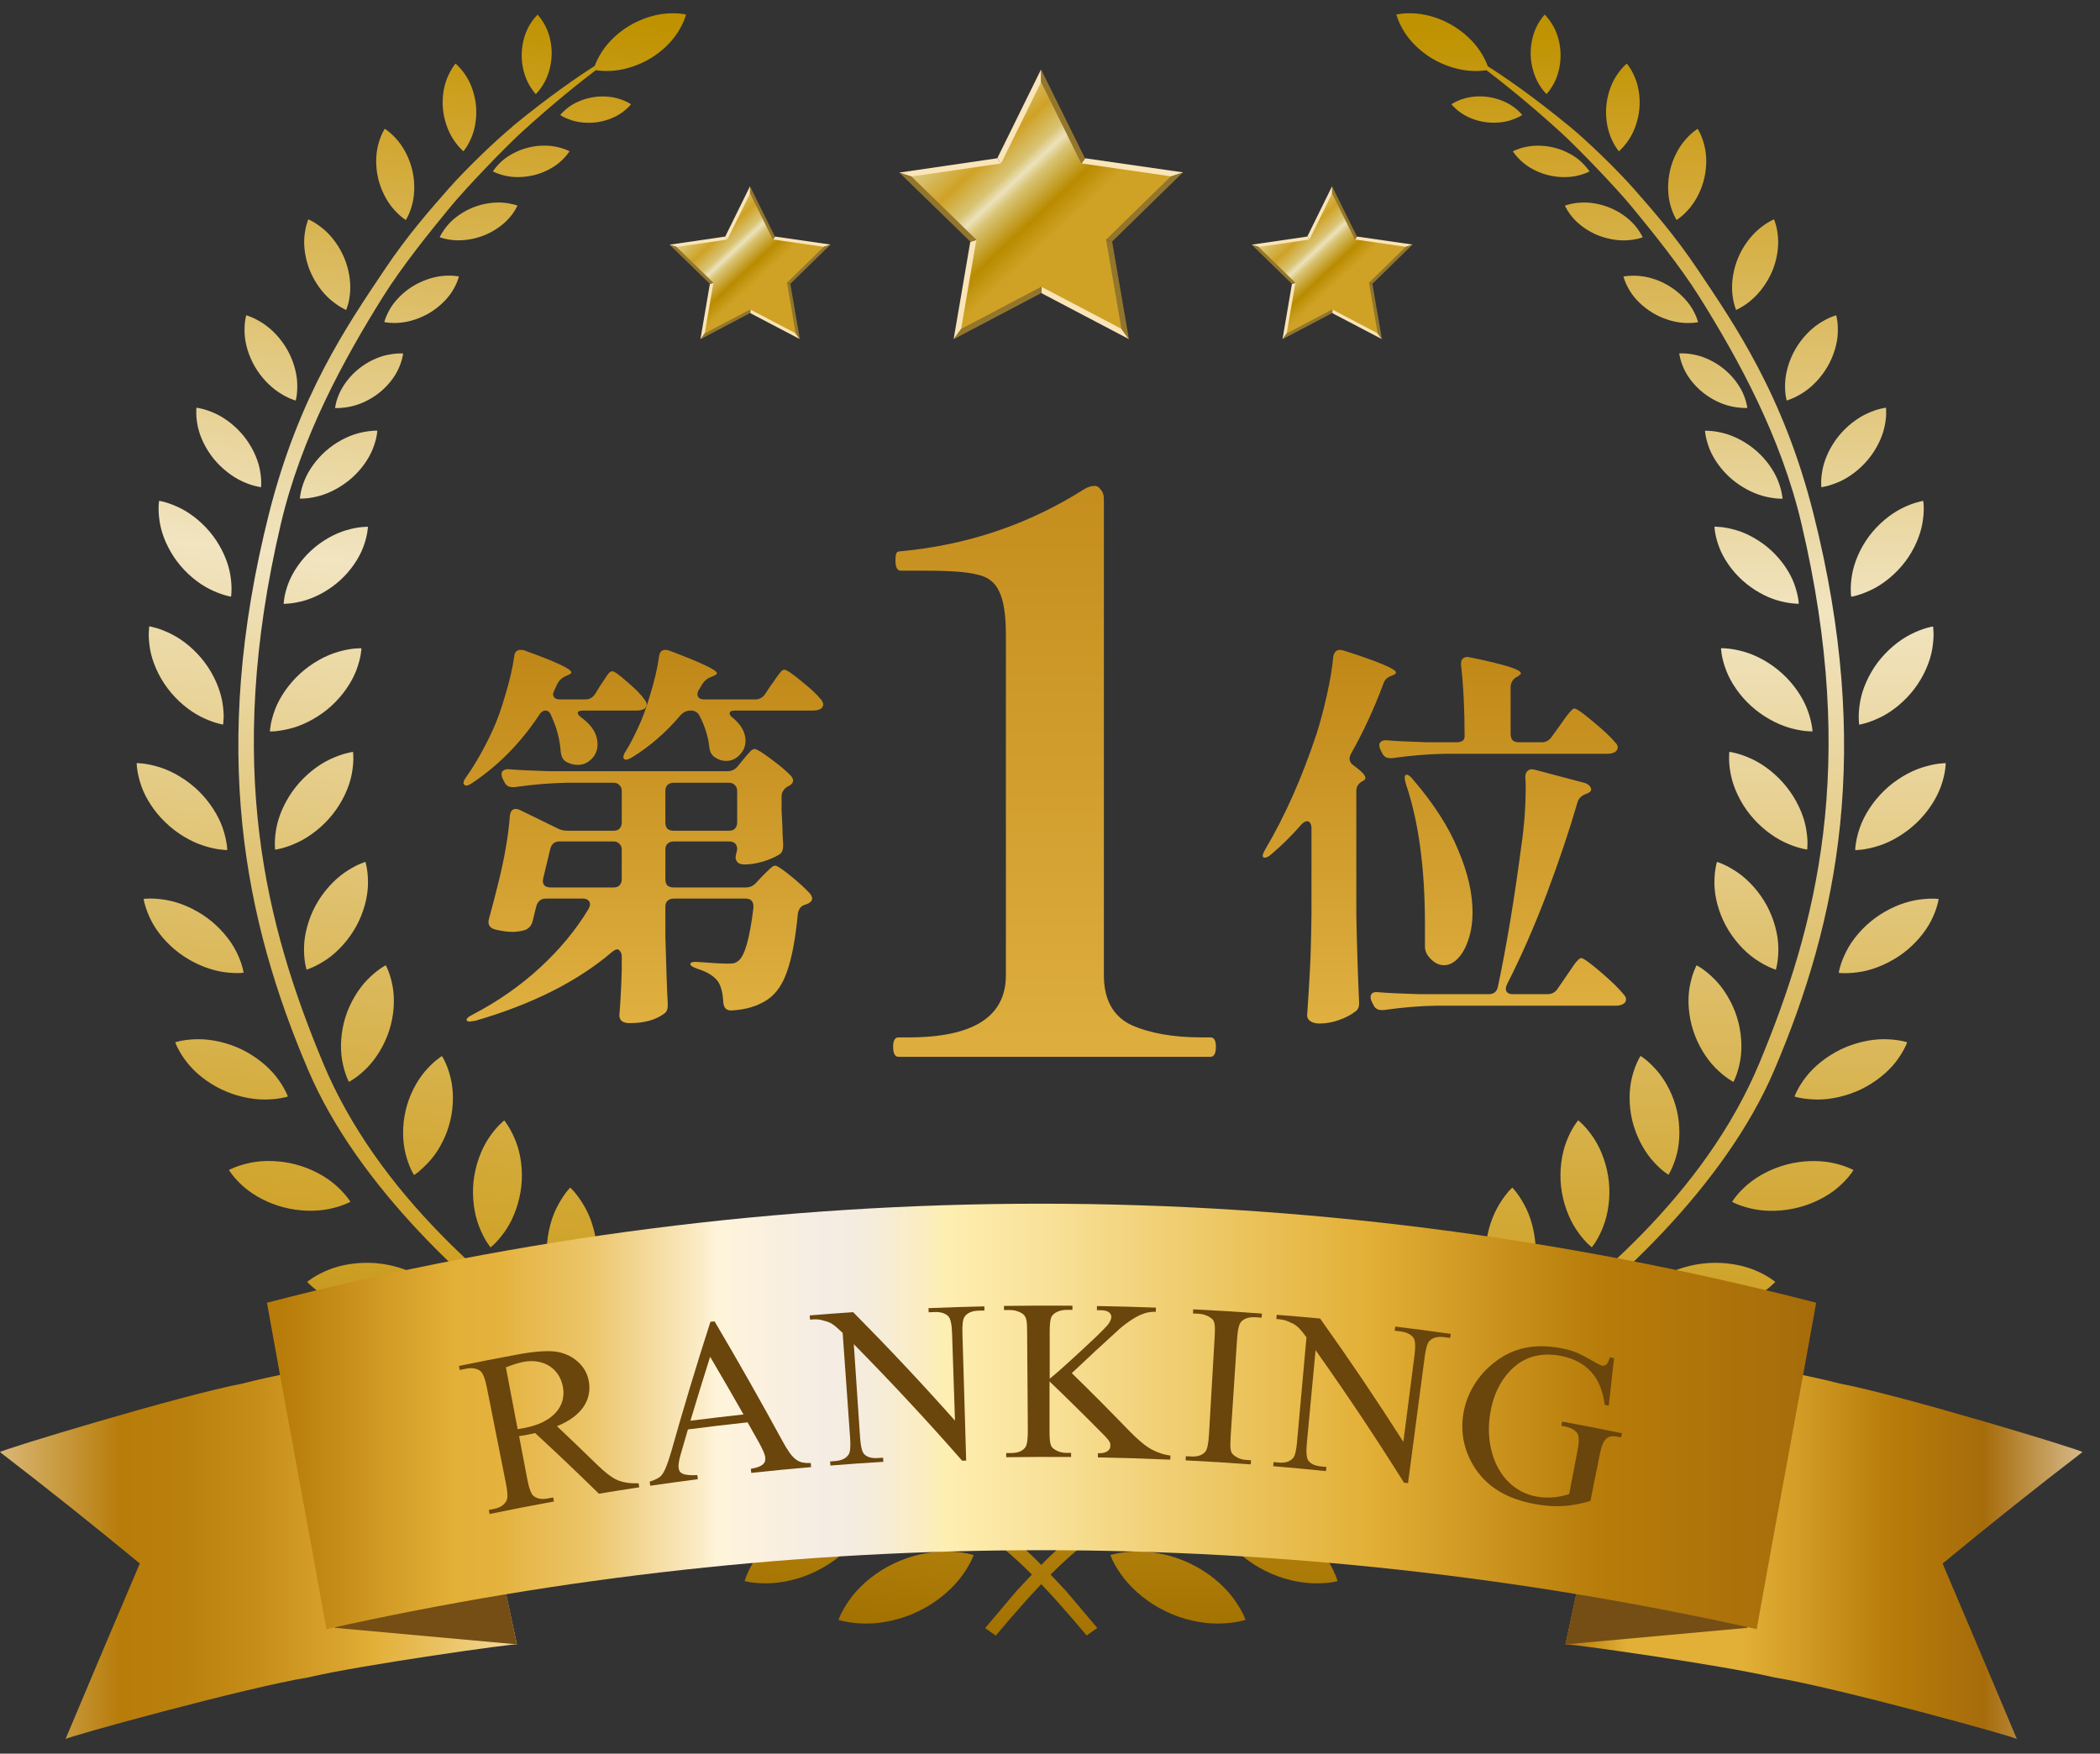 <svg width="97" height="81" viewBox="0 0 97 81" fill="none" xmlns="http://www.w3.org/2000/svg">
<rect x="0" y="0" width="97" height="81" fill="#333333" stroke="none"/>
<path d="M60.578 38.261C60.578 38.163 60.56 38.083 60.523 38.022C60.487 37.961 60.438 37.931 60.377 37.931C60.291 37.931 60.2 37.986 60.102 38.096C59.65 38.609 59.192 39.061 58.728 39.452C58.606 39.561 58.502 39.616 58.416 39.616C58.355 39.616 58.325 39.586 58.325 39.525C58.325 39.464 58.368 39.36 58.453 39.213C59.357 37.687 60.145 35.909 60.817 33.882C60.988 33.344 61.147 32.746 61.293 32.086C61.44 31.426 61.537 30.84 61.586 30.327C61.623 30.119 61.727 30.016 61.898 30.016C61.922 30.016 61.983 30.028 62.081 30.052C63.681 30.565 64.481 30.901 64.481 31.06C64.481 31.109 64.432 31.151 64.335 31.188L64.243 31.225C64.06 31.298 63.944 31.42 63.895 31.591C63.467 32.739 62.967 33.821 62.392 34.834C62.356 34.908 62.337 34.975 62.337 35.036C62.337 35.17 62.405 35.28 62.539 35.366C62.893 35.622 63.07 35.812 63.07 35.934C63.07 35.995 63.015 36.05 62.905 36.099C62.734 36.196 62.649 36.343 62.649 36.538V42.236C62.673 43.568 62.716 44.911 62.777 46.267V46.359C62.777 46.53 62.716 46.652 62.594 46.725C62.411 46.872 62.166 47 61.861 47.11C61.556 47.22 61.25 47.275 60.945 47.275C60.774 47.275 60.633 47.238 60.523 47.165C60.426 47.092 60.377 47.006 60.377 46.909C60.426 46.188 60.469 45.492 60.505 44.82C60.542 44.136 60.566 43.244 60.578 42.145V38.261ZM71.205 34.285C71.401 34.285 71.553 34.205 71.663 34.046L72.048 33.515C72.121 33.417 72.207 33.295 72.305 33.149C72.415 33.002 72.5 32.898 72.561 32.837C72.622 32.764 72.677 32.727 72.726 32.727C72.824 32.727 73.111 32.929 73.587 33.332C74.076 33.735 74.424 34.065 74.632 34.321C74.693 34.382 74.723 34.45 74.723 34.523C74.723 34.596 74.687 34.663 74.613 34.724C74.516 34.785 74.393 34.816 74.247 34.816H66.735C65.99 34.828 65.183 34.895 64.316 35.017H64.206C64.035 35.017 63.913 34.938 63.84 34.779L63.767 34.633C63.73 34.559 63.712 34.486 63.712 34.413C63.712 34.34 63.742 34.285 63.803 34.248C63.864 34.199 63.95 34.181 64.06 34.193C64.475 34.23 65.104 34.26 65.947 34.285H67.266C67.523 34.285 67.651 34.193 67.651 34.01C67.651 32.776 67.596 31.677 67.486 30.712V30.639C67.486 30.529 67.523 30.449 67.596 30.4C67.669 30.339 67.773 30.327 67.907 30.364C69.471 30.681 70.253 30.926 70.253 31.097C70.253 31.121 70.228 31.151 70.179 31.188C70.143 31.213 70.118 31.231 70.106 31.243L70.033 31.28C69.862 31.39 69.776 31.549 69.776 31.756V33.9C69.776 34.022 69.807 34.12 69.868 34.193C69.941 34.254 70.039 34.285 70.161 34.285H71.205ZM71.48 45.919C71.676 45.919 71.828 45.84 71.938 45.681L72.341 45.095C72.39 45.021 72.47 44.905 72.579 44.747C72.689 44.576 72.781 44.453 72.854 44.38C72.928 44.295 72.989 44.252 73.038 44.252C73.135 44.252 73.441 44.472 73.954 44.911C74.467 45.351 74.821 45.699 75.016 45.956C75.078 46.017 75.108 46.084 75.108 46.157C75.108 46.243 75.071 46.31 74.998 46.359C74.9 46.42 74.784 46.451 74.65 46.451H66.332C65.587 46.463 64.78 46.53 63.913 46.652H63.803C63.632 46.652 63.51 46.573 63.437 46.414L63.364 46.267C63.327 46.194 63.309 46.121 63.309 46.047C63.309 45.974 63.339 45.913 63.4 45.864C63.461 45.828 63.547 45.815 63.657 45.828C64.072 45.864 64.701 45.895 65.544 45.919H68.769C69.001 45.919 69.141 45.803 69.19 45.571C69.593 43.666 69.953 41.498 70.271 39.067C70.405 38.163 70.472 37.259 70.472 36.355C70.472 36.147 70.466 35.995 70.454 35.897C70.454 35.763 70.491 35.665 70.564 35.604C70.65 35.531 70.753 35.512 70.876 35.549L73.166 36.154C73.264 36.178 73.343 36.221 73.404 36.282C73.465 36.343 73.496 36.404 73.496 36.465C73.496 36.526 73.459 36.575 73.386 36.612L73.276 36.666C73.166 36.703 73.08 36.752 73.019 36.813C72.958 36.862 72.909 36.935 72.873 37.033C72.494 38.34 72.018 39.757 71.444 41.284C70.87 42.798 70.259 44.191 69.611 45.461C69.575 45.535 69.556 45.602 69.556 45.663C69.556 45.834 69.666 45.919 69.886 45.919H71.48ZM64.939 36.209C64.866 35.964 64.866 35.824 64.939 35.787H64.976C65.061 35.787 65.159 35.86 65.269 36.007C66.234 37.131 66.93 38.218 67.358 39.268C67.797 40.306 68.017 41.259 68.017 42.127C68.017 42.615 67.95 43.049 67.816 43.427C67.694 43.794 67.529 44.081 67.321 44.289C67.126 44.484 66.918 44.582 66.698 44.582C66.417 44.582 66.161 44.423 65.929 44.105C65.843 43.959 65.806 43.8 65.819 43.629V42.694C65.819 40.093 65.525 37.931 64.939 36.209Z" fill="url(#paint0_linear_3_994)"/>
<path d="M27.033 32.306C27.229 32.306 27.381 32.22 27.491 32.049L27.729 31.665C27.766 31.604 27.827 31.512 27.913 31.39C27.998 31.255 28.065 31.158 28.114 31.097C28.175 31.035 28.23 31.005 28.279 31.005C28.377 31.005 28.609 31.17 28.975 31.5C29.354 31.817 29.623 32.092 29.781 32.324C29.842 32.41 29.873 32.483 29.873 32.544C29.873 32.605 29.842 32.666 29.781 32.727C29.684 32.788 29.568 32.819 29.433 32.819H26.96C26.776 32.819 26.685 32.855 26.685 32.929C26.685 32.99 26.752 33.069 26.887 33.167C27.363 33.521 27.601 33.924 27.601 34.376C27.601 34.645 27.509 34.871 27.326 35.054C27.143 35.237 26.929 35.329 26.685 35.329C26.489 35.329 26.3 35.274 26.117 35.164C25.995 35.079 25.922 34.926 25.897 34.706C25.86 34.156 25.72 33.619 25.476 33.094C25.415 32.91 25.323 32.819 25.201 32.819C25.079 32.819 24.969 32.904 24.871 33.075C24.028 34.334 23.014 35.359 21.829 36.154C21.646 36.288 21.518 36.318 21.445 36.245C21.42 36.221 21.408 36.19 21.408 36.154C21.408 36.092 21.457 35.995 21.555 35.86C21.982 35.25 22.379 34.547 22.746 33.753C22.965 33.277 23.167 32.715 23.35 32.068C23.546 31.42 23.68 30.834 23.753 30.309C23.778 30.113 23.875 30.016 24.047 30.016C24.132 30.016 24.199 30.028 24.248 30.052C25.677 30.565 26.392 30.901 26.392 31.06C26.392 31.097 26.337 31.139 26.227 31.188L26.135 31.225C25.964 31.298 25.836 31.414 25.75 31.573L25.622 31.848C25.573 31.945 25.549 32.019 25.549 32.068C25.549 32.141 25.579 32.202 25.641 32.251C25.702 32.288 25.781 32.306 25.879 32.306H27.033ZM33.977 32.819C33.794 32.819 33.702 32.862 33.702 32.947C33.702 33.02 33.763 33.1 33.886 33.185C34.252 33.503 34.435 33.845 34.435 34.211C34.435 34.468 34.344 34.688 34.16 34.871C33.989 35.054 33.782 35.146 33.537 35.146C33.354 35.146 33.183 35.091 33.024 34.981C32.878 34.883 32.792 34.737 32.768 34.541C32.719 34.053 32.572 33.57 32.328 33.094C32.243 32.91 32.102 32.819 31.907 32.819C31.724 32.819 31.565 32.892 31.43 33.039C30.771 33.821 30.026 34.468 29.195 34.981C29.012 35.091 28.89 35.115 28.829 35.054C28.804 35.03 28.792 35.005 28.792 34.981C28.792 34.895 28.835 34.791 28.92 34.669C29.067 34.437 29.238 34.114 29.433 33.698C29.653 33.246 29.855 32.703 30.038 32.068C30.233 31.433 30.368 30.852 30.441 30.327C30.465 30.119 30.563 30.016 30.734 30.016C30.807 30.016 30.869 30.028 30.917 30.052C32.383 30.602 33.116 30.95 33.116 31.097C33.116 31.133 33.061 31.176 32.951 31.225L32.859 31.262C32.688 31.323 32.554 31.426 32.456 31.573L32.291 31.848C32.243 31.909 32.218 31.982 32.218 32.068C32.218 32.226 32.328 32.306 32.548 32.306H34.875C35.07 32.306 35.223 32.226 35.333 32.068L35.626 31.628C35.687 31.555 35.761 31.451 35.846 31.316C35.944 31.182 36.017 31.084 36.066 31.023C36.127 30.962 36.182 30.932 36.231 30.932C36.328 30.932 36.591 31.109 37.019 31.463C37.446 31.805 37.752 32.092 37.935 32.324C37.996 32.41 38.026 32.483 38.026 32.544C38.026 32.581 38.008 32.63 37.971 32.691C37.886 32.776 37.745 32.819 37.55 32.819H33.977ZM33.592 35.622C33.788 35.622 33.947 35.549 34.069 35.402L34.307 35.109C34.344 35.06 34.405 34.987 34.49 34.889C34.576 34.791 34.643 34.718 34.692 34.669C34.753 34.62 34.808 34.596 34.857 34.596C34.954 34.596 35.205 34.749 35.608 35.054C36.023 35.359 36.335 35.622 36.542 35.842C36.603 35.928 36.634 35.995 36.634 36.044C36.634 36.141 36.579 36.221 36.469 36.282C36.444 36.306 36.42 36.318 36.396 36.318C36.2 36.441 36.102 36.593 36.102 36.776V37.436L36.139 38.169C36.139 38.389 36.151 38.67 36.176 39.012C36.176 39.122 36.164 39.213 36.139 39.287C36.115 39.36 36.066 39.421 35.993 39.47C35.797 39.592 35.541 39.702 35.223 39.8C34.918 39.885 34.643 39.928 34.399 39.928C34.215 39.928 34.093 39.879 34.032 39.781C33.995 39.72 33.977 39.665 33.977 39.616C33.977 39.568 33.989 39.494 34.014 39.397C34.014 39.409 34.026 39.354 34.05 39.232C34.05 38.987 33.922 38.865 33.666 38.865H31.119C30.997 38.865 30.899 38.902 30.826 38.975C30.765 39.036 30.734 39.128 30.734 39.25V40.606C30.734 40.728 30.765 40.826 30.826 40.899C30.899 40.96 30.997 40.991 31.119 40.991H34.435C34.631 40.991 34.789 40.923 34.912 40.789L35.186 40.496C35.235 40.447 35.309 40.374 35.406 40.276C35.504 40.178 35.583 40.105 35.645 40.056C35.706 40.007 35.761 39.983 35.809 39.983C35.895 39.983 36.133 40.142 36.524 40.459C36.915 40.777 37.214 41.052 37.422 41.284C37.483 41.369 37.513 41.443 37.513 41.504C37.513 41.589 37.458 41.662 37.348 41.723L37.22 41.778C37.013 41.827 36.89 41.968 36.854 42.2C36.744 43.348 36.579 44.234 36.359 44.856C36.151 45.467 35.846 45.907 35.443 46.176C35.003 46.469 34.46 46.634 33.812 46.67H33.757C33.55 46.67 33.434 46.548 33.409 46.304C33.385 45.828 33.293 45.492 33.134 45.296C32.951 45.064 32.646 44.881 32.218 44.747C31.998 44.673 31.888 44.6 31.888 44.527C31.888 44.441 32.023 44.411 32.291 44.435C32.927 44.484 33.36 44.508 33.592 44.508C33.727 44.508 33.831 44.502 33.904 44.49C33.977 44.466 34.044 44.429 34.105 44.38C34.399 44.16 34.631 43.342 34.802 41.925V41.87C34.802 41.626 34.679 41.504 34.435 41.504H31.119C30.997 41.504 30.899 41.54 30.826 41.614C30.765 41.675 30.734 41.766 30.734 41.888V43.244C30.771 44.649 30.807 45.687 30.844 46.359V46.451C30.844 46.622 30.789 46.744 30.679 46.817C30.288 47.11 29.757 47.257 29.085 47.257C28.767 47.257 28.609 47.135 28.609 46.89C28.658 46.328 28.694 45.632 28.719 44.802V44.179C28.719 44.081 28.694 44.002 28.645 43.94C28.609 43.879 28.56 43.849 28.499 43.849C28.45 43.849 28.371 43.892 28.261 43.977C26.673 45.333 24.572 46.389 21.958 47.147L21.701 47.184C21.628 47.184 21.579 47.165 21.555 47.129V47.092C21.555 47.031 21.652 46.951 21.848 46.854C22.996 46.255 24.028 45.535 24.944 44.692C25.86 43.849 26.612 42.939 27.198 41.962C27.235 41.888 27.253 41.821 27.253 41.76C27.253 41.687 27.222 41.626 27.161 41.577C27.1 41.528 27.021 41.504 26.923 41.504H25.219C24.999 41.504 24.853 41.614 24.779 41.833L24.596 42.566C24.547 42.749 24.437 42.878 24.266 42.951C24.059 43.012 23.863 43.043 23.68 43.043C23.448 43.043 23.179 43.006 22.874 42.933C22.617 42.859 22.52 42.701 22.581 42.456C22.739 41.882 22.88 41.345 23.002 40.844C23.295 39.684 23.479 38.627 23.552 37.674C23.576 37.467 23.668 37.363 23.827 37.363C23.888 37.363 23.955 37.381 24.028 37.418L25.75 38.261C25.885 38.334 26.044 38.37 26.227 38.37H28.334C28.456 38.37 28.548 38.34 28.609 38.279C28.682 38.206 28.719 38.108 28.719 37.986V36.538C28.719 36.416 28.682 36.325 28.609 36.263C28.548 36.19 28.456 36.154 28.334 36.154H26.19C25.445 36.166 24.639 36.233 23.772 36.355H23.662C23.491 36.355 23.369 36.276 23.295 36.117L23.222 35.97C23.185 35.897 23.167 35.824 23.167 35.75C23.167 35.677 23.198 35.622 23.259 35.586C23.32 35.537 23.405 35.518 23.515 35.531C23.93 35.567 24.559 35.598 25.402 35.622H33.592ZM34.05 36.538C34.05 36.416 34.014 36.325 33.941 36.263C33.879 36.19 33.788 36.154 33.666 36.154H31.119C30.997 36.154 30.899 36.19 30.826 36.263C30.765 36.325 30.734 36.416 30.734 36.538V37.986C30.734 38.108 30.765 38.206 30.826 38.279C30.899 38.34 30.997 38.37 31.119 38.37H33.666C33.788 38.37 33.879 38.34 33.941 38.279C34.014 38.206 34.05 38.108 34.05 37.986V36.538ZM28.719 39.25C28.719 39.128 28.682 39.036 28.609 38.975C28.548 38.902 28.456 38.865 28.334 38.865H25.842C25.622 38.865 25.482 38.975 25.421 39.195L25.091 40.569L25.073 40.679C25.073 40.777 25.103 40.856 25.164 40.917C25.238 40.966 25.329 40.991 25.439 40.991H28.334C28.456 40.991 28.548 40.96 28.609 40.899C28.682 40.826 28.719 40.728 28.719 40.606V39.25Z" fill="url(#paint1_linear_3_994)"/>
<path d="M41.505 48.813C41.337 48.813 41.254 48.657 41.254 48.346C41.254 48.058 41.337 47.915 41.505 47.915H41.972C44.966 47.915 46.463 46.957 46.463 45.041V29.341C46.463 28.383 46.355 27.7 46.139 27.293C45.948 26.886 45.613 26.634 45.134 26.539C44.679 26.419 43.9 26.359 42.798 26.359H41.613C41.445 26.359 41.361 26.203 41.361 25.892C41.361 25.748 41.373 25.641 41.397 25.569C41.421 25.497 41.493 25.461 41.613 25.461C44.703 25.174 47.529 24.215 50.091 22.587C50.259 22.491 50.415 22.443 50.558 22.443C50.678 22.443 50.774 22.503 50.846 22.623C50.942 22.719 50.989 22.862 50.989 23.054V45.041C50.989 46.166 51.409 46.933 52.247 47.34C53.109 47.723 54.187 47.915 55.48 47.915H55.911C56.079 47.915 56.163 48.058 56.163 48.346C56.163 48.657 56.079 48.813 55.911 48.813H41.505Z" fill="url(#paint2_linear_3_994)"/>
<path d="M35.067 68.459C35.007 68.44 34.91 68.398 34.8 68.374C34.574 68.314 34.262 68.256 33.902 68.228C33.188 68.172 32.312 68.285 31.517 68.597C30.719 68.899 30.002 69.403 29.522 69.92C29.283 70.18 29.097 70.432 28.976 70.629C28.913 70.721 28.874 70.815 28.84 70.87C28.808 70.928 28.793 70.957 28.793 70.957C28.793 70.957 28.827 70.97 28.89 70.991C28.953 71.009 29.047 71.054 29.16 71.075C29.388 71.138 29.701 71.196 30.058 71.225C30.771 71.28 31.648 71.164 32.443 70.852C33.241 70.545 33.955 70.043 34.435 69.527C34.674 69.267 34.86 69.015 34.981 68.821C35.044 68.731 35.086 68.634 35.117 68.582C35.149 68.524 35.164 68.493 35.164 68.493C35.164 68.493 35.13 68.482 35.067 68.461V68.459ZM36.492 65.808C36.519 65.75 36.574 65.661 36.61 65.559C36.697 65.346 36.791 65.052 36.862 64.711C36.996 64.026 36.978 63.17 36.747 62.37C36.526 61.564 36.091 60.819 35.613 60.3C35.374 60.04 35.136 59.835 34.949 59.696C34.863 59.625 34.768 59.575 34.716 59.538C34.66 59.502 34.629 59.483 34.629 59.483C34.629 59.483 34.613 59.515 34.584 59.573C34.558 59.63 34.503 59.72 34.466 59.822C34.377 60.035 34.283 60.328 34.214 60.672C34.078 61.355 34.096 62.213 34.333 63.01C34.556 63.813 34.991 64.559 35.466 65.078C35.708 65.338 35.941 65.546 36.13 65.682C36.214 65.753 36.309 65.803 36.361 65.839C36.416 65.876 36.445 65.894 36.445 65.894C36.445 65.894 36.461 65.863 36.49 65.805L36.492 65.808ZM40.234 69.687C40.172 69.679 40.069 69.647 39.956 69.642C39.723 69.613 39.403 69.6 39.046 69.621C38.332 69.666 37.479 69.899 36.739 70.319C35.991 70.731 35.359 71.327 34.957 71.904C34.76 72.195 34.613 72.468 34.524 72.681C34.474 72.778 34.448 72.88 34.424 72.938C34.403 72.999 34.393 73.033 34.393 73.033C34.393 73.033 34.427 73.038 34.493 73.051C34.556 73.059 34.658 73.09 34.771 73.098C35.004 73.127 35.325 73.143 35.681 73.122C36.398 73.077 37.248 72.844 37.986 72.421C38.731 72.009 39.366 71.411 39.765 70.834C39.964 70.542 40.109 70.269 40.2 70.059C40.25 69.962 40.276 69.86 40.3 69.802C40.321 69.742 40.332 69.708 40.332 69.708C40.332 69.708 40.297 69.7 40.232 69.687H40.234ZM40.891 67.309C40.919 67.254 40.977 67.167 41.017 67.065C41.114 66.858 41.221 66.566 41.308 66.23C41.473 65.553 41.494 64.695 41.3 63.887C41.116 63.076 40.715 62.312 40.263 61.772C40.035 61.502 39.807 61.286 39.626 61.139C39.544 61.066 39.453 61.013 39.403 60.971C39.347 60.935 39.319 60.914 39.319 60.914C39.319 60.914 39.303 60.945 39.269 61C39.24 61.055 39.182 61.142 39.14 61.244C39.043 61.454 38.933 61.743 38.849 62.081C38.684 62.758 38.663 63.617 38.859 64.425C39.046 65.236 39.447 65.999 39.899 66.54C40.13 66.81 40.355 67.026 40.536 67.173C40.618 67.246 40.709 67.301 40.759 67.338C40.815 67.377 40.843 67.396 40.843 67.396C40.843 67.396 40.859 67.367 40.891 67.309ZM44.872 71.799C44.809 71.786 44.706 71.749 44.593 71.736C44.36 71.692 44.037 71.657 43.672 71.657C42.945 71.657 42.066 71.841 41.287 72.216C40.502 72.587 39.82 73.148 39.376 73.71C39.156 73.993 38.991 74.261 38.886 74.471C38.828 74.565 38.796 74.668 38.768 74.725C38.741 74.786 38.728 74.82 38.728 74.82C38.728 74.82 38.762 74.828 38.828 74.846C38.891 74.859 38.993 74.893 39.109 74.909C39.342 74.954 39.665 74.988 40.03 74.99C40.757 74.99 41.636 74.807 42.413 74.426C43.195 74.056 43.88 73.489 44.323 72.93C44.544 72.65 44.709 72.379 44.817 72.174C44.874 72.077 44.906 71.978 44.935 71.92C44.961 71.86 44.974 71.825 44.974 71.825C44.974 71.825 44.94 71.815 44.874 71.799H44.872ZM45.696 69.43C45.727 69.374 45.795 69.29 45.84 69.191C45.953 68.986 46.081 68.697 46.192 68.361C46.404 67.687 46.483 66.821 46.341 65.986C46.21 65.152 45.856 64.351 45.433 63.777C45.218 63.488 45.003 63.255 44.83 63.097C44.751 63.016 44.662 62.958 44.614 62.913C44.562 62.871 44.533 62.848 44.533 62.848C44.533 62.848 44.515 62.877 44.478 62.934C44.447 62.989 44.378 63.073 44.331 63.173C44.218 63.378 44.087 63.666 43.979 64.002C43.764 64.677 43.688 65.546 43.832 66.377C43.966 67.209 44.323 68.01 44.743 68.584C44.958 68.873 45.171 69.107 45.344 69.264C45.42 69.346 45.512 69.403 45.559 69.448C45.612 69.49 45.641 69.513 45.641 69.513C45.641 69.513 45.659 69.485 45.696 69.427V69.43ZM29.297 65.721C29.239 65.692 29.149 65.637 29.045 65.598C28.829 65.504 28.53 65.401 28.181 65.32C27.486 65.16 26.601 65.141 25.767 65.33C24.93 65.511 24.142 65.9 23.586 66.338C23.308 66.561 23.087 66.781 22.938 66.957C22.859 67.036 22.807 67.125 22.767 67.175C22.728 67.228 22.707 67.257 22.707 67.257C22.707 67.257 22.738 67.272 22.796 67.304C22.854 67.33 22.943 67.388 23.048 67.427C23.263 67.522 23.562 67.624 23.914 67.708C24.61 67.868 25.497 67.886 26.328 67.692C27.166 67.511 27.953 67.117 28.507 66.679C28.785 66.459 29.008 66.238 29.157 66.062C29.236 65.984 29.291 65.894 29.331 65.845C29.37 65.792 29.391 65.763 29.391 65.763C29.391 65.763 29.36 65.748 29.302 65.716L29.297 65.721ZM31.585 63.774C31.611 63.716 31.669 63.63 31.708 63.527C31.803 63.318 31.905 63.026 31.986 62.688C32.141 62.008 32.149 61.15 31.944 60.344C31.748 59.533 31.336 58.775 30.876 58.245C30.645 57.977 30.414 57.767 30.231 57.623C30.147 57.549 30.055 57.497 30.002 57.46C29.947 57.423 29.918 57.402 29.918 57.402C29.918 57.402 29.9 57.434 29.869 57.489C29.842 57.547 29.785 57.633 29.745 57.736C29.651 57.946 29.548 58.237 29.467 58.575C29.312 59.255 29.304 60.111 29.514 60.916C29.714 61.724 30.126 62.483 30.585 63.016C30.819 63.283 31.047 63.496 31.231 63.638C31.312 63.711 31.406 63.764 31.456 63.8C31.511 63.837 31.54 63.858 31.54 63.858C31.54 63.858 31.556 63.827 31.587 63.769L31.585 63.774ZM24.095 62.656C24.043 62.627 23.964 62.567 23.869 62.522C23.678 62.42 23.408 62.302 23.09 62.2C22.455 61.998 21.634 61.921 20.844 62.032C20.051 62.142 19.287 62.436 18.736 62.806C18.461 62.992 18.235 63.181 18.083 63.333C18.004 63.401 17.946 63.48 17.907 63.525C17.865 63.569 17.844 63.596 17.844 63.596C17.844 63.596 17.873 63.614 17.925 63.645C17.978 63.677 18.057 63.737 18.151 63.779C18.343 63.884 18.613 64.002 18.933 64.105C19.568 64.307 20.39 64.383 21.18 64.27C21.972 64.157 22.736 63.861 23.287 63.491C23.562 63.307 23.785 63.118 23.94 62.966C24.019 62.9 24.077 62.822 24.116 62.779C24.158 62.732 24.179 62.709 24.179 62.709C24.179 62.709 24.153 62.69 24.1 62.659L24.095 62.656ZM26.565 60.982C26.601 60.935 26.672 60.866 26.727 60.78C26.856 60.607 27.008 60.362 27.152 60.066C27.433 59.478 27.609 58.696 27.588 57.922C27.57 57.148 27.357 56.376 27.04 55.801C26.882 55.515 26.714 55.277 26.578 55.111C26.517 55.027 26.441 54.962 26.404 54.92C26.363 54.875 26.339 54.852 26.339 54.852C26.339 54.852 26.315 54.878 26.276 54.922C26.239 54.97 26.168 55.038 26.113 55.124C25.985 55.298 25.83 55.544 25.686 55.836C25.402 56.426 25.232 57.206 25.253 57.982C25.276 58.756 25.489 59.528 25.804 60.103C25.961 60.389 26.129 60.628 26.265 60.793C26.326 60.877 26.399 60.943 26.439 60.987C26.481 61.032 26.504 61.055 26.504 61.055C26.504 61.055 26.525 61.032 26.565 60.984V60.982ZM20.19 59.554C20.148 59.517 20.088 59.447 20.006 59.386C19.852 59.252 19.623 59.09 19.35 58.935C18.802 58.623 18.057 58.392 17.298 58.339C16.54 58.287 15.768 58.41 15.18 58.649C14.886 58.767 14.64 58.901 14.464 59.011C14.288 59.124 14.188 59.208 14.188 59.208C14.188 59.208 14.275 59.305 14.432 59.439C14.59 59.573 14.816 59.738 15.091 59.893C15.64 60.208 16.388 60.436 17.143 60.486C17.902 60.536 18.676 60.41 19.264 60.174C19.558 60.056 19.804 59.924 19.98 59.814C20.067 59.764 20.135 59.704 20.182 59.672C20.23 59.638 20.256 59.62 20.256 59.62C20.256 59.62 20.232 59.599 20.193 59.557L20.19 59.554ZM22.728 57.554C22.767 57.515 22.843 57.46 22.906 57.387C23.051 57.237 23.227 57.024 23.397 56.765C23.738 56.242 23.998 55.529 24.079 54.794C24.161 54.062 24.056 53.308 23.83 52.731C23.717 52.442 23.591 52.198 23.481 52.023C23.373 51.849 23.29 51.75 23.29 51.75C23.29 51.75 23.187 51.834 23.043 51.98C22.898 52.127 22.723 52.34 22.552 52.602C22.211 53.125 21.951 53.839 21.872 54.573C21.796 55.308 21.901 56.059 22.124 56.636C22.237 56.925 22.363 57.171 22.471 57.345C22.518 57.431 22.578 57.499 22.61 57.547C22.644 57.594 22.662 57.617 22.662 57.617C22.662 57.617 22.686 57.596 22.728 57.557V57.554ZM15.997 55.25C15.876 55.098 15.695 54.904 15.466 54.707C15.01 54.316 14.356 53.967 13.656 53.783C12.955 53.6 12.21 53.581 11.611 53.697C11.315 53.755 11.058 53.836 10.871 53.907C10.688 53.978 10.575 54.041 10.575 54.041C10.575 54.041 10.638 54.148 10.761 54.3C10.882 54.455 11.063 54.649 11.291 54.844C11.748 55.235 12.401 55.584 13.105 55.765C13.805 55.949 14.553 55.964 15.149 55.851C15.448 55.791 15.705 55.715 15.889 55.641C16.073 55.571 16.186 55.508 16.186 55.508C16.186 55.508 16.122 55.4 15.999 55.248L15.997 55.25ZM19.382 54.077C19.534 53.951 19.726 53.768 19.92 53.542C20.306 53.085 20.639 52.437 20.802 51.75C20.964 51.062 20.956 50.338 20.809 49.766C20.739 49.48 20.647 49.233 20.563 49.057C20.484 48.881 20.413 48.776 20.413 48.776C20.413 48.776 20.306 48.842 20.154 48.968C19.999 49.091 19.807 49.275 19.616 49.503C19.23 49.96 18.896 50.608 18.736 51.296C18.576 51.983 18.587 52.708 18.731 53.282C18.802 53.568 18.894 53.815 18.975 53.991C19.054 54.167 19.125 54.272 19.125 54.272C19.125 54.272 19.235 54.206 19.384 54.083L19.382 54.077ZM13.165 50.359C13.076 50.185 12.937 49.96 12.756 49.726C12.388 49.257 11.816 48.789 11.168 48.474C10.52 48.16 9.79 47.999 9.181 47.999C8.877 47.999 8.609 48.028 8.412 48.065C8.218 48.099 8.095 48.141 8.095 48.141C8.095 48.141 8.134 48.262 8.223 48.43C8.313 48.606 8.449 48.829 8.633 49.065C8.998 49.537 9.572 50.002 10.223 50.314C10.871 50.626 11.601 50.786 12.21 50.786C12.514 50.786 12.782 50.758 12.979 50.721C13.173 50.687 13.296 50.647 13.296 50.647C13.296 50.647 13.257 50.527 13.165 50.359ZM16.393 49.8C16.555 49.687 16.76 49.519 16.97 49.304C17.387 48.876 17.771 48.251 17.983 47.58C18.198 46.908 18.243 46.184 18.143 45.601C18.093 45.31 18.02 45.058 17.949 44.877C17.883 44.696 17.82 44.585 17.82 44.585C17.82 44.585 17.705 44.643 17.545 44.756C17.382 44.869 17.177 45.039 16.968 45.252C16.55 45.68 16.17 46.304 15.957 46.976C15.745 47.65 15.703 48.375 15.8 48.955C15.85 49.246 15.923 49.498 15.991 49.679C16.057 49.86 16.117 49.97 16.117 49.97C16.117 49.97 16.233 49.913 16.39 49.797L16.393 49.8ZM11.184 44.627C11.131 44.441 11.037 44.194 10.903 43.932C10.635 43.402 10.165 42.84 9.588 42.41C9.011 41.982 8.328 41.691 7.73 41.578C7.431 41.523 7.163 41.502 6.961 41.502C6.764 41.502 6.636 41.517 6.636 41.517C6.636 41.517 6.651 41.641 6.707 41.825C6.759 42.011 6.851 42.258 6.985 42.523C7.252 43.053 7.725 43.614 8.302 44.039C8.879 44.465 9.564 44.756 10.16 44.869C10.459 44.924 10.73 44.945 10.926 44.945C11.123 44.947 11.252 44.929 11.252 44.929C11.252 44.929 11.236 44.806 11.181 44.622L11.184 44.627ZM14.461 44.669C14.642 44.588 14.876 44.459 15.125 44.289C15.619 43.945 16.115 43.402 16.456 42.78C16.797 42.158 16.983 41.457 16.996 40.867C17.004 40.573 16.981 40.31 16.947 40.119C16.918 39.93 16.878 39.809 16.878 39.809C16.878 39.809 16.755 39.846 16.574 39.927C16.393 40.008 16.157 40.137 15.91 40.308C15.417 40.651 14.921 41.195 14.582 41.817C14.243 42.439 14.06 43.142 14.044 43.732C14.036 44.026 14.06 44.289 14.091 44.478C14.123 44.667 14.16 44.787 14.16 44.787C14.16 44.787 14.283 44.751 14.461 44.667V44.669ZM10.462 38.948C10.436 38.754 10.375 38.497 10.276 38.214C10.076 37.649 9.68 37.025 9.158 36.518C8.635 36.017 7.99 35.636 7.405 35.447C7.111 35.353 6.843 35.298 6.644 35.272C6.444 35.248 6.313 35.245 6.313 35.245C6.313 35.245 6.313 35.371 6.342 35.566C6.371 35.76 6.428 36.02 6.528 36.303C6.725 36.87 7.124 37.494 7.649 37.993C8.171 38.497 8.819 38.875 9.404 39.061C9.698 39.156 9.963 39.211 10.165 39.237C10.365 39.263 10.496 39.263 10.496 39.263C10.496 39.263 10.496 39.137 10.465 38.943L10.462 38.948ZM13.034 39.174C13.231 39.124 13.485 39.035 13.763 38.904C14.317 38.641 14.91 38.185 15.359 37.62C15.81 37.056 16.12 36.387 16.238 35.802C16.298 35.508 16.319 35.245 16.322 35.049C16.322 34.852 16.306 34.728 16.306 34.728C16.306 34.728 16.178 34.744 15.983 34.797C15.789 34.846 15.529 34.936 15.251 35.067C14.695 35.327 14.107 35.786 13.658 36.353C13.21 36.917 12.902 37.586 12.779 38.174C12.722 38.465 12.698 38.73 12.695 38.925C12.693 39.119 12.708 39.245 12.708 39.245C12.708 39.245 12.837 39.229 13.031 39.177L13.034 39.174ZM10.331 33.154C10.336 32.962 10.318 32.703 10.268 32.411C10.165 31.831 9.882 31.165 9.454 30.595C9.029 30.028 8.462 29.559 7.924 29.291C7.654 29.154 7.405 29.06 7.213 29.005C7.021 28.95 6.896 28.929 6.896 28.929C6.896 28.929 6.877 29.049 6.872 29.244C6.867 29.435 6.882 29.698 6.932 29.986C7.032 30.566 7.318 31.233 7.746 31.8C8.171 32.367 8.74 32.834 9.278 33.104C9.549 33.24 9.798 33.335 9.99 33.39C10.178 33.448 10.305 33.466 10.305 33.466C10.305 33.466 10.325 33.343 10.328 33.151L10.331 33.154ZM12.792 33.765C12.992 33.744 13.254 33.697 13.546 33.613C14.125 33.443 14.774 33.088 15.304 32.608C15.831 32.128 16.241 31.524 16.453 30.973C16.558 30.698 16.624 30.446 16.658 30.254C16.689 30.062 16.695 29.942 16.695 29.942C16.695 29.942 16.569 29.939 16.369 29.957C16.172 29.976 15.905 30.023 15.616 30.107C15.034 30.275 14.388 30.632 13.86 31.115C13.333 31.595 12.924 32.199 12.711 32.752C12.606 33.028 12.54 33.28 12.506 33.471C12.472 33.66 12.467 33.784 12.467 33.784C12.467 33.784 12.595 33.789 12.792 33.768V33.765ZM10.695 27.254C10.698 27.066 10.682 26.811 10.635 26.53C10.538 25.966 10.26 25.315 9.845 24.759C9.431 24.205 8.877 23.748 8.352 23.483C8.09 23.352 7.846 23.26 7.659 23.205C7.475 23.15 7.35 23.132 7.35 23.132C7.35 23.132 7.329 23.252 7.326 23.439C7.321 23.628 7.336 23.882 7.386 24.163C7.483 24.727 7.762 25.378 8.179 25.932C8.593 26.485 9.147 26.939 9.672 27.205C9.934 27.336 10.178 27.43 10.365 27.483C10.549 27.541 10.672 27.559 10.672 27.559C10.672 27.559 10.693 27.438 10.693 27.252L10.695 27.254ZM13.401 27.871C13.585 27.853 13.829 27.808 14.097 27.729C14.632 27.572 15.23 27.241 15.716 26.798C16.204 26.354 16.579 25.795 16.773 25.286C16.87 25.032 16.928 24.798 16.96 24.622C16.991 24.449 16.994 24.331 16.994 24.331C16.994 24.331 16.873 24.328 16.692 24.347C16.508 24.365 16.264 24.41 15.997 24.488C15.459 24.646 14.863 24.977 14.377 25.423C13.892 25.869 13.517 26.428 13.322 26.937C13.225 27.191 13.165 27.428 13.136 27.601C13.105 27.774 13.102 27.89 13.102 27.89C13.102 27.89 13.22 27.892 13.401 27.871ZM12.065 22.239C12.063 22.079 12.039 21.864 11.989 21.623C11.884 21.142 11.627 20.597 11.255 20.137C10.882 19.678 10.396 19.305 9.94 19.098C9.709 18.993 9.499 18.922 9.339 18.883C9.179 18.841 9.074 18.831 9.074 18.831C9.074 18.831 9.061 18.935 9.066 19.096C9.066 19.256 9.089 19.471 9.139 19.712C9.242 20.192 9.501 20.736 9.874 21.195C10.249 21.654 10.738 22.024 11.191 22.234C11.42 22.339 11.63 22.41 11.793 22.449C11.95 22.491 12.057 22.502 12.057 22.502C12.057 22.502 12.071 22.399 12.065 22.239ZM14.12 23.021C14.286 23.008 14.506 22.972 14.75 22.906C15.236 22.775 15.781 22.486 16.23 22.095C16.679 21.704 17.028 21.208 17.212 20.751C17.303 20.523 17.364 20.313 17.393 20.153C17.424 19.998 17.429 19.893 17.429 19.893C17.429 19.893 17.322 19.885 17.157 19.904C16.991 19.917 16.771 19.951 16.527 20.017C16.041 20.148 15.495 20.436 15.049 20.83C14.603 21.224 14.254 21.72 14.07 22.174C13.979 22.402 13.918 22.612 13.889 22.77C13.858 22.924 13.852 23.029 13.852 23.029C13.852 23.029 13.96 23.035 14.123 23.019L14.12 23.021ZM27.693 3.263C27.864 3.282 28.097 3.284 28.36 3.263C28.884 3.216 29.499 3.022 30.034 2.704C30.569 2.387 31.023 1.94 31.299 1.507C31.438 1.29 31.538 1.085 31.601 0.93C31.664 0.775 31.687 0.67 31.687 0.67C31.687 0.67 31.58 0.644 31.406 0.628C31.236 0.613 31 0.607 30.74 0.628C30.218 0.676 29.604 0.87 29.068 1.19C28.533 1.51 28.081 1.956 27.803 2.389C27.664 2.607 27.564 2.809 27.502 2.964C27.439 3.119 27.412 3.224 27.412 3.224C27.412 3.224 27.52 3.25 27.693 3.263ZM13.706 18.25C13.727 18.096 13.74 17.888 13.727 17.652C13.7 17.18 13.54 16.621 13.254 16.127C12.971 15.634 12.561 15.209 12.157 14.941C11.955 14.81 11.764 14.713 11.617 14.65C11.472 14.59 11.373 14.563 11.373 14.563C11.373 14.563 11.344 14.66 11.323 14.813C11.299 14.967 11.289 15.177 11.299 15.411C11.323 15.883 11.485 16.442 11.774 16.936C12.06 17.429 12.47 17.852 12.874 18.119C13.076 18.253 13.267 18.35 13.412 18.411C13.556 18.474 13.658 18.5 13.658 18.5C13.658 18.5 13.687 18.403 13.708 18.25H13.706ZM15.705 18.844C15.844 18.836 16.033 18.815 16.241 18.767C16.655 18.673 17.128 18.453 17.521 18.138C17.915 17.825 18.23 17.419 18.403 17.041C18.49 16.852 18.547 16.676 18.579 16.545C18.61 16.413 18.621 16.327 18.621 16.327C18.621 16.327 18.529 16.316 18.39 16.327C18.251 16.332 18.062 16.356 17.855 16.4C17.44 16.492 16.968 16.715 16.576 17.03C16.183 17.345 15.871 17.752 15.695 18.13C15.608 18.319 15.55 18.492 15.519 18.626C15.488 18.757 15.477 18.844 15.477 18.844C15.477 18.844 15.566 18.854 15.705 18.844ZM23.673 5.848C22.883 6.496 21.515 7.814 20.723 8.714C19.831 9.727 18.815 10.882 17.763 12.456C16.07 14.983 13.805 18.253 12.425 23.722C9.68 34.613 11.275 42.499 14.243 49.443C16.487 54.694 21.66 59.625 26.349 62.864C31.608 66.496 37.248 68.38 41.872 69.49C42.313 69.595 43.638 69.962 45.09 70.686C46.643 71.461 48.512 73.542 50.194 75.541L50.684 75.192L49.246 73.492C47.666 71.791 47.066 71.211 45.874 70.44C44.943 69.836 42.806 69.08 41.308 68.689C36.996 67.566 31.679 65.706 26.942 62.457C22.838 59.641 17.437 55.143 14.918 49.086C12.296 42.785 10.341 35.39 12.973 24.195C13.923 20.161 15.889 16.592 17.676 13.729C18.597 12.257 19.915 10.637 20.781 9.585C21.521 8.682 23.3 6.835 24.085 6.116C26.874 3.568 29.063 2.124 29.063 2.124C29.063 2.124 27.045 3.069 23.67 5.84L23.673 5.848ZM16.073 14.078C16.115 13.928 16.154 13.724 16.172 13.485C16.209 13.012 16.12 12.438 15.902 11.915C15.684 11.391 15.335 10.918 14.97 10.606C14.787 10.451 14.611 10.33 14.472 10.249C14.335 10.17 14.241 10.131 14.241 10.131C14.241 10.131 14.199 10.223 14.16 10.372C14.118 10.522 14.078 10.729 14.057 10.963C14.021 11.435 14.11 12.01 14.328 12.532C14.548 13.054 14.897 13.527 15.262 13.839C15.445 13.996 15.621 14.117 15.758 14.196C15.894 14.277 15.989 14.317 15.989 14.317C15.989 14.317 16.031 14.225 16.07 14.075L16.073 14.078ZM17.978 14.91C18.117 14.92 18.306 14.923 18.518 14.902C18.944 14.86 19.44 14.697 19.87 14.435C20.3 14.172 20.668 13.808 20.888 13.456C20.998 13.28 21.08 13.112 21.127 12.983C21.177 12.858 21.198 12.771 21.198 12.771C21.198 12.771 21.109 12.75 20.97 12.739C20.831 12.726 20.639 12.726 20.429 12.747C20.004 12.789 19.508 12.952 19.078 13.214C18.647 13.477 18.282 13.844 18.059 14.196C17.949 14.372 17.87 14.54 17.82 14.666C17.771 14.789 17.752 14.876 17.752 14.876C17.752 14.876 17.839 14.897 17.978 14.907V14.91ZM18.86 9.947C18.923 9.811 18.994 9.624 19.049 9.404C19.159 8.966 19.169 8.409 19.049 7.882C18.928 7.354 18.676 6.856 18.382 6.504C18.235 6.328 18.088 6.189 17.97 6.092C17.855 5.998 17.771 5.948 17.771 5.948C17.771 5.948 17.718 6.029 17.655 6.163C17.59 6.297 17.519 6.486 17.464 6.706C17.351 7.147 17.343 7.701 17.464 8.228C17.587 8.756 17.841 9.252 18.133 9.603C18.28 9.779 18.427 9.921 18.545 10.015C18.66 10.113 18.744 10.162 18.744 10.162C18.744 10.162 18.799 10.081 18.86 9.947ZM20.521 11.023C20.652 11.055 20.828 11.084 21.033 11.097C21.439 11.12 21.933 11.044 22.381 10.863C22.83 10.679 23.234 10.393 23.499 10.094C23.633 9.945 23.736 9.8 23.801 9.685C23.869 9.575 23.901 9.496 23.901 9.496C23.901 9.496 23.82 9.462 23.691 9.433C23.562 9.401 23.381 9.37 23.179 9.357C22.773 9.331 22.276 9.409 21.83 9.59C21.382 9.774 20.977 10.063 20.712 10.362C20.581 10.511 20.479 10.656 20.411 10.769C20.342 10.879 20.311 10.958 20.311 10.958C20.311 10.958 20.39 10.989 20.518 11.021L20.521 11.023ZM21.544 6.798C21.62 6.68 21.71 6.512 21.791 6.315C21.951 5.919 22.032 5.402 21.988 4.898C21.943 4.392 21.773 3.896 21.542 3.531C21.426 3.35 21.308 3.2 21.208 3.098C21.114 2.995 21.041 2.938 21.041 2.938C21.041 2.938 20.98 3.006 20.904 3.124C20.828 3.242 20.736 3.41 20.655 3.607C20.492 4.003 20.413 4.523 20.46 5.027C20.508 5.533 20.681 6.029 20.909 6.391C21.022 6.572 21.143 6.722 21.24 6.824C21.334 6.929 21.405 6.987 21.405 6.987C21.405 6.987 21.466 6.916 21.542 6.801L21.544 6.798ZM22.954 8.003C23.072 8.047 23.232 8.097 23.421 8.134C23.796 8.207 24.266 8.194 24.709 8.079C25.153 7.963 25.565 7.743 25.851 7.496C25.995 7.373 26.108 7.249 26.187 7.152C26.263 7.055 26.305 6.987 26.305 6.987C26.305 6.987 26.234 6.945 26.119 6.903C26 6.858 25.838 6.806 25.649 6.772C25.273 6.698 24.801 6.711 24.36 6.827C23.919 6.942 23.505 7.165 23.219 7.41C23.074 7.533 22.961 7.656 22.885 7.753C22.809 7.848 22.767 7.916 22.767 7.916C22.767 7.916 22.838 7.955 22.954 8V8.003ZM24.89 4.19C24.972 4.09 25.069 3.951 25.161 3.78C25.344 3.442 25.47 2.982 25.481 2.526C25.494 2.066 25.389 1.607 25.218 1.258C25.134 1.085 25.043 0.941 24.964 0.838C24.888 0.736 24.83 0.678 24.83 0.678C24.83 0.678 24.77 0.733 24.688 0.833C24.607 0.93 24.507 1.074 24.415 1.242C24.229 1.584 24.106 2.04 24.098 2.497C24.087 2.956 24.195 3.415 24.363 3.764C24.447 3.94 24.539 4.082 24.615 4.184C24.691 4.287 24.749 4.347 24.749 4.347C24.749 4.347 24.809 4.292 24.888 4.192L24.89 4.19ZM26.035 5.405C26.134 5.454 26.276 5.515 26.441 5.567C26.772 5.667 27.194 5.701 27.604 5.641C28.011 5.58 28.407 5.423 28.688 5.229C28.829 5.132 28.942 5.032 29.024 4.953C29.102 4.874 29.144 4.817 29.144 4.817C29.144 4.817 29.087 4.772 28.987 4.722C28.887 4.67 28.745 4.609 28.58 4.56C28.249 4.457 27.827 4.423 27.418 4.486C27.011 4.549 26.617 4.707 26.334 4.901C26.192 4.998 26.079 5.098 26 5.176C25.922 5.255 25.88 5.313 25.88 5.313C25.88 5.313 25.937 5.355 26.037 5.407L26.035 5.405Z" fill="url(#paint3_linear_3_994)"/>
<path d="M61.019 68.49C61.019 68.49 61.035 68.521 61.067 68.579C61.098 68.632 61.137 68.729 61.2 68.818C61.324 69.015 61.508 69.264 61.746 69.524C62.227 70.041 62.943 70.542 63.741 70.849C64.533 71.164 65.41 71.277 66.124 71.222C66.483 71.193 66.795 71.135 67.021 71.072C67.134 71.049 67.228 71.007 67.291 70.988C67.354 70.967 67.388 70.954 67.388 70.954C67.388 70.954 67.373 70.922 67.344 70.867C67.312 70.812 67.273 70.715 67.207 70.626C67.087 70.429 66.903 70.177 66.662 69.917C66.184 69.4 65.468 68.897 64.667 68.595C63.872 68.285 62.995 68.17 62.282 68.225C61.922 68.254 61.61 68.311 61.384 68.372C61.274 68.395 61.177 68.437 61.116 68.456C61.053 68.477 61.019 68.487 61.019 68.487V68.49ZM59.739 65.897C59.739 65.897 59.768 65.879 59.823 65.842C59.875 65.805 59.97 65.758 60.054 65.684C60.24 65.548 60.479 65.338 60.718 65.081C61.193 64.561 61.628 63.816 61.851 63.013C62.085 62.215 62.103 61.357 61.969 60.675C61.901 60.334 61.807 60.037 61.717 59.824C61.683 59.722 61.626 59.633 61.599 59.575C61.57 59.517 61.555 59.486 61.555 59.486C61.555 59.486 61.523 59.507 61.471 59.541C61.418 59.578 61.324 59.625 61.237 59.698C61.048 59.837 60.812 60.042 60.571 60.302C60.096 60.822 59.66 61.567 59.44 62.373C59.209 63.173 59.19 64.028 59.324 64.713C59.395 65.055 59.487 65.349 59.576 65.561C59.61 65.663 59.665 65.753 59.691 65.81C59.72 65.868 59.736 65.9 59.736 65.9L59.739 65.897ZM55.849 69.707C55.849 69.707 55.86 69.739 55.881 69.802C55.905 69.86 55.931 69.959 55.981 70.059C56.073 70.269 56.217 70.545 56.416 70.833C56.815 71.411 57.45 72.006 58.193 72.421C58.93 72.844 59.781 73.077 60.497 73.122C60.857 73.143 61.174 73.127 61.408 73.098C61.521 73.09 61.623 73.061 61.686 73.051C61.752 73.038 61.786 73.032 61.786 73.032C61.786 73.032 61.775 72.998 61.754 72.938C61.73 72.88 61.704 72.778 61.654 72.681C61.563 72.468 61.418 72.193 61.221 71.904C60.822 71.327 60.187 70.731 59.442 70.319C58.702 69.902 57.849 69.668 57.135 69.621C56.779 69.6 56.458 69.613 56.227 69.642C56.114 69.65 56.012 69.679 55.949 69.686C55.884 69.7 55.849 69.707 55.849 69.707ZM55.343 67.395C55.343 67.395 55.372 67.374 55.427 67.338C55.477 67.298 55.569 67.246 55.65 67.172C55.831 67.028 56.057 66.81 56.288 66.54C56.739 66.002 57.141 65.236 57.327 64.425C57.526 63.617 57.505 62.758 57.34 62.081C57.256 61.743 57.146 61.454 57.049 61.244C57.009 61.142 56.949 61.055 56.92 61C56.889 60.942 56.87 60.913 56.87 60.913C56.87 60.913 56.842 60.934 56.786 60.971C56.736 61.011 56.645 61.063 56.561 61.139C56.38 61.286 56.151 61.501 55.923 61.772C55.472 62.31 55.07 63.076 54.886 63.887C54.692 64.698 54.713 65.556 54.876 66.23C54.96 66.566 55.068 66.858 55.167 67.065C55.206 67.167 55.267 67.254 55.293 67.309C55.325 67.367 55.34 67.395 55.34 67.395H55.343ZM66.801 65.768C66.801 65.768 66.822 65.797 66.861 65.85C66.9 65.9 66.956 65.989 67.032 66.068C67.181 66.243 67.404 66.464 67.682 66.684C68.239 67.123 69.026 67.516 69.861 67.697C70.695 67.891 71.577 67.873 72.275 67.713C72.627 67.632 72.923 67.527 73.138 67.432C73.243 67.393 73.332 67.335 73.39 67.309C73.448 67.277 73.48 67.262 73.48 67.262C73.48 67.262 73.459 67.233 73.419 67.18C73.38 67.13 73.327 67.041 73.249 66.962C73.099 66.787 72.876 66.566 72.6 66.343C72.044 65.905 71.259 65.514 70.42 65.335C69.585 65.146 68.701 65.165 68.005 65.325C67.656 65.406 67.357 65.511 67.142 65.603C67.034 65.642 66.945 65.698 66.887 65.726C66.829 65.758 66.798 65.774 66.798 65.774L66.801 65.768ZM64.649 63.861C64.649 63.861 64.678 63.84 64.733 63.803C64.785 63.766 64.877 63.714 64.958 63.64C65.142 63.496 65.37 63.283 65.604 63.018C66.063 62.485 66.475 61.727 66.677 60.919C66.885 60.113 66.879 59.255 66.725 58.578C66.643 58.239 66.541 57.945 66.446 57.738C66.407 57.636 66.349 57.549 66.323 57.491C66.292 57.434 66.273 57.405 66.273 57.405C66.273 57.405 66.244 57.426 66.189 57.462C66.137 57.499 66.045 57.552 65.961 57.625C65.777 57.77 65.546 57.982 65.315 58.247C64.856 58.78 64.441 59.538 64.247 60.347C64.04 61.152 64.048 62.01 64.205 62.69C64.284 63.029 64.389 63.32 64.481 63.53C64.52 63.632 64.578 63.719 64.604 63.776C64.636 63.834 64.651 63.866 64.651 63.866L64.649 63.861ZM72.013 62.706C72.013 62.706 72.034 62.73 72.076 62.777C72.115 62.819 72.175 62.897 72.251 62.963C72.406 63.115 72.629 63.304 72.905 63.488C73.456 63.858 74.219 64.154 75.012 64.267C75.802 64.38 76.623 64.307 77.258 64.102C77.576 64 77.849 63.882 78.04 63.776C78.135 63.732 78.214 63.674 78.266 63.643C78.319 63.611 78.348 63.593 78.348 63.593C78.348 63.593 78.327 63.567 78.285 63.522C78.245 63.477 78.185 63.399 78.109 63.33C77.957 63.178 77.731 62.987 77.455 62.803C76.904 62.433 76.143 62.139 75.348 62.029C74.558 61.919 73.737 61.995 73.102 62.197C72.784 62.299 72.511 62.417 72.322 62.52C72.228 62.564 72.149 62.624 72.097 62.653C72.044 62.688 72.018 62.703 72.018 62.703L72.013 62.706ZM69.685 61.055C69.685 61.055 69.708 61.032 69.75 60.987C69.787 60.942 69.863 60.877 69.924 60.793C70.06 60.627 70.228 60.389 70.385 60.102C70.698 59.528 70.913 58.759 70.937 57.982C70.957 57.205 70.787 56.426 70.504 55.835C70.362 55.541 70.207 55.295 70.078 55.124C70.023 55.038 69.952 54.969 69.916 54.922C69.876 54.875 69.853 54.851 69.853 54.851C69.853 54.851 69.832 54.878 69.787 54.92C69.748 54.962 69.674 55.027 69.614 55.111C69.475 55.276 69.309 55.515 69.152 55.801C68.837 56.376 68.625 57.148 68.604 57.922C68.585 58.696 68.761 59.475 69.042 60.066C69.186 60.362 69.338 60.606 69.467 60.78C69.522 60.866 69.596 60.934 69.63 60.982C69.669 61.029 69.69 61.053 69.69 61.053L69.685 61.055ZM75.933 59.62C75.933 59.62 75.957 59.638 76.007 59.672C76.054 59.704 76.122 59.764 76.209 59.814C76.382 59.924 76.631 60.055 76.925 60.173C77.513 60.41 78.287 60.535 79.046 60.486C79.801 60.436 80.549 60.208 81.098 59.893C81.371 59.738 81.599 59.572 81.757 59.439C81.914 59.305 82.001 59.208 82.001 59.208C82.001 59.208 81.901 59.124 81.725 59.011C81.549 58.901 81.302 58.767 81.009 58.649C80.418 58.413 79.649 58.286 78.891 58.339C78.132 58.392 77.387 58.622 76.836 58.935C76.563 59.09 76.335 59.255 76.18 59.386C76.101 59.447 76.041 59.517 75.996 59.554C75.954 59.596 75.933 59.617 75.933 59.617V59.62ZM73.524 57.612C73.524 57.612 73.543 57.589 73.577 57.541C73.608 57.494 73.668 57.426 73.716 57.339C73.826 57.166 73.952 56.922 74.062 56.631C74.285 56.051 74.39 55.3 74.314 54.568C74.235 53.836 73.975 53.119 73.634 52.597C73.464 52.335 73.288 52.122 73.144 51.975C73.002 51.828 72.897 51.744 72.897 51.744C72.897 51.744 72.813 51.844 72.703 52.017C72.593 52.19 72.466 52.434 72.354 52.726C72.131 53.303 72.026 54.056 72.104 54.788C72.183 55.52 72.445 56.237 72.787 56.759C72.957 57.019 73.133 57.234 73.277 57.381C73.34 57.455 73.416 57.51 73.456 57.549C73.498 57.589 73.522 57.609 73.522 57.609L73.524 57.612ZM80.006 55.51C80.006 55.51 80.116 55.573 80.3 55.644C80.484 55.717 80.741 55.796 81.04 55.854C81.636 55.969 82.384 55.951 83.084 55.767C83.785 55.586 84.441 55.24 84.898 54.846C85.126 54.649 85.307 54.455 85.428 54.303C85.551 54.151 85.614 54.043 85.614 54.043C85.614 54.043 85.501 53.98 85.318 53.909C85.131 53.836 84.877 53.757 84.578 53.699C83.979 53.584 83.234 53.602 82.533 53.786C81.833 53.97 81.179 54.319 80.722 54.71C80.494 54.906 80.313 55.098 80.192 55.253C80.069 55.405 80.006 55.513 80.006 55.513V55.51ZM77.064 54.266C77.064 54.266 77.135 54.161 77.214 53.985C77.295 53.809 77.39 53.563 77.461 53.277C77.602 52.702 77.615 51.98 77.455 51.29C77.295 50.605 76.962 49.957 76.576 49.498C76.382 49.27 76.19 49.086 76.038 48.962C75.886 48.836 75.778 48.771 75.778 48.771C75.778 48.771 75.707 48.876 75.629 49.052C75.545 49.23 75.453 49.474 75.382 49.76C75.238 50.335 75.23 51.059 75.393 51.744C75.555 52.429 75.889 53.077 76.272 53.537C76.466 53.762 76.655 53.949 76.81 54.072C76.959 54.195 77.07 54.261 77.07 54.261L77.064 54.266ZM82.89 50.647C82.89 50.647 83.014 50.689 83.208 50.721C83.402 50.757 83.672 50.784 83.977 50.786C84.585 50.786 85.312 50.624 85.963 50.314C86.614 49.999 87.186 49.535 87.554 49.065C87.737 48.829 87.874 48.605 87.963 48.43C88.055 48.259 88.092 48.141 88.092 48.141C88.092 48.141 87.968 48.099 87.774 48.065C87.577 48.028 87.309 47.999 87.005 47.999C86.396 47.999 85.667 48.162 85.019 48.474C84.37 48.789 83.798 49.256 83.431 49.726C83.247 49.96 83.108 50.185 83.021 50.358C82.932 50.526 82.89 50.647 82.89 50.647ZM80.069 49.97C80.069 49.97 80.129 49.86 80.195 49.679C80.263 49.498 80.337 49.246 80.387 48.955C80.484 48.372 80.442 47.65 80.229 46.976C80.017 46.304 79.636 45.679 79.219 45.252C79.009 45.039 78.802 44.868 78.641 44.756C78.481 44.643 78.366 44.585 78.366 44.585C78.366 44.585 78.306 44.695 78.237 44.876C78.169 45.057 78.096 45.309 78.043 45.601C77.943 46.183 77.988 46.905 78.203 47.579C78.416 48.251 78.799 48.876 79.216 49.304C79.426 49.516 79.631 49.687 79.793 49.8C79.951 49.912 80.067 49.973 80.067 49.973L80.069 49.97ZM84.932 44.934C84.932 44.934 85.061 44.953 85.257 44.95C85.457 44.95 85.724 44.926 86.024 44.874C86.619 44.761 87.304 44.47 87.882 44.044C88.459 43.617 88.931 43.055 89.199 42.528C89.333 42.263 89.425 42.016 89.477 41.83C89.532 41.646 89.548 41.523 89.548 41.523C89.548 41.523 89.419 41.504 89.223 41.507C89.023 41.507 88.753 41.528 88.456 41.583C87.858 41.693 87.173 41.987 86.598 42.415C86.021 42.843 85.551 43.407 85.284 43.937C85.15 44.199 85.055 44.449 85.003 44.632C84.948 44.816 84.932 44.939 84.932 44.939V44.934ZM82.027 44.787C82.027 44.787 82.066 44.666 82.095 44.477C82.126 44.286 82.15 44.026 82.142 43.732C82.126 43.142 81.943 42.441 81.604 41.816C81.266 41.194 80.77 40.651 80.276 40.307C80.027 40.137 79.793 40.008 79.612 39.927C79.434 39.846 79.308 39.809 79.308 39.809C79.308 39.809 79.269 39.93 79.24 40.118C79.206 40.31 79.185 40.57 79.19 40.867C79.206 41.457 79.389 42.158 79.731 42.78C80.072 43.401 80.568 43.945 81.061 44.288C81.31 44.459 81.544 44.588 81.725 44.669C81.903 44.75 82.027 44.79 82.027 44.79V44.787ZM85.693 39.266C85.693 39.266 85.824 39.266 86.024 39.239C86.223 39.213 86.491 39.158 86.785 39.064C87.37 38.877 88.016 38.497 88.538 37.995C89.063 37.494 89.459 36.87 89.658 36.305C89.758 36.022 89.816 35.762 89.845 35.568C89.874 35.374 89.874 35.248 89.874 35.248C89.874 35.248 89.742 35.248 89.545 35.274C89.343 35.3 89.076 35.355 88.782 35.45C88.197 35.636 87.548 36.017 87.029 36.521C86.507 37.025 86.11 37.649 85.911 38.216C85.811 38.499 85.753 38.759 85.724 38.951C85.693 39.142 85.693 39.271 85.693 39.271V39.266ZM83.475 39.242C83.475 39.242 83.491 39.116 83.489 38.922C83.489 38.728 83.462 38.463 83.405 38.171C83.284 37.584 82.977 36.914 82.525 36.35C82.077 35.783 81.489 35.324 80.933 35.064C80.657 34.933 80.397 34.846 80.203 34.794C80.006 34.741 79.88 34.726 79.88 34.726C79.88 34.726 79.864 34.849 79.867 35.046C79.867 35.243 79.891 35.505 79.951 35.799C80.072 36.387 80.379 37.056 80.83 37.618C81.279 38.182 81.872 38.641 82.426 38.901C82.701 39.032 82.961 39.121 83.155 39.171C83.347 39.224 83.478 39.239 83.478 39.239L83.475 39.242ZM85.877 33.471C85.877 33.471 86.003 33.45 86.192 33.395C86.38 33.34 86.632 33.245 86.903 33.109C87.441 32.839 88.008 32.372 88.435 31.805C88.863 31.238 89.149 30.571 89.249 29.991C89.299 29.7 89.314 29.44 89.312 29.249C89.307 29.055 89.288 28.934 89.288 28.934C89.288 28.934 89.162 28.955 88.973 29.01C88.782 29.065 88.53 29.16 88.262 29.296C87.724 29.566 87.157 30.033 86.73 30.6C86.304 31.17 86.018 31.836 85.919 32.416C85.869 32.708 85.85 32.965 85.856 33.159C85.856 33.35 85.877 33.474 85.877 33.474V33.471ZM83.719 33.783C83.719 33.783 83.717 33.66 83.68 33.471C83.646 33.282 83.58 33.028 83.475 32.752C83.263 32.201 82.856 31.595 82.329 31.115C81.801 30.632 81.156 30.275 80.573 30.107C80.282 30.023 80.019 29.976 79.82 29.957C79.62 29.936 79.494 29.942 79.494 29.942C79.494 29.942 79.5 30.065 79.531 30.254C79.565 30.445 79.628 30.697 79.736 30.973C79.946 31.524 80.355 32.128 80.885 32.608C81.413 33.088 82.064 33.442 82.644 33.613C82.935 33.697 83.2 33.744 83.397 33.765C83.594 33.786 83.722 33.781 83.722 33.781L83.719 33.783ZM85.514 27.561C85.514 27.561 85.641 27.543 85.824 27.485C86.01 27.43 86.252 27.338 86.514 27.207C87.037 26.942 87.593 26.488 88.008 25.934C88.425 25.381 88.7 24.73 88.797 24.166C88.847 23.882 88.863 23.63 88.858 23.441C88.858 23.255 88.834 23.134 88.834 23.134C88.834 23.134 88.711 23.152 88.525 23.208C88.338 23.263 88.094 23.352 87.832 23.486C87.307 23.751 86.753 24.207 86.338 24.761C85.924 25.315 85.648 25.966 85.549 26.533C85.499 26.816 85.483 27.068 85.488 27.257C85.488 27.443 85.509 27.564 85.509 27.564L85.514 27.561ZM83.084 27.887C83.084 27.887 83.084 27.771 83.05 27.598C83.019 27.422 82.958 27.189 82.864 26.934C82.67 26.425 82.294 25.866 81.809 25.42C81.323 24.974 80.728 24.643 80.19 24.486C79.922 24.407 79.678 24.362 79.494 24.344C79.313 24.323 79.193 24.328 79.193 24.328C79.193 24.328 79.195 24.444 79.227 24.619C79.258 24.795 79.316 25.029 79.413 25.283C79.607 25.795 79.983 26.352 80.471 26.795C80.956 27.238 81.554 27.569 82.09 27.727C82.358 27.805 82.602 27.85 82.783 27.868C82.964 27.889 83.082 27.887 83.082 27.887H83.084ZM84.129 22.502C84.129 22.502 84.237 22.491 84.394 22.449C84.554 22.407 84.764 22.336 84.995 22.234C85.451 22.024 85.94 21.654 86.312 21.195C86.685 20.735 86.945 20.192 87.047 19.712C87.1 19.473 87.121 19.255 87.123 19.095C87.128 18.935 87.113 18.83 87.113 18.83C87.113 18.83 87.008 18.841 86.848 18.883C86.688 18.922 86.475 18.993 86.247 19.098C85.79 19.305 85.305 19.678 84.932 20.137C84.559 20.596 84.302 21.142 84.197 21.622C84.147 21.861 84.124 22.076 84.121 22.239C84.116 22.399 84.129 22.502 84.129 22.502ZM82.337 23.032C82.337 23.032 82.331 22.929 82.297 22.772C82.268 22.614 82.208 22.405 82.116 22.176C81.932 21.722 81.583 21.224 81.137 20.833C80.691 20.439 80.145 20.153 79.657 20.019C79.413 19.953 79.193 19.919 79.027 19.906C78.862 19.89 78.754 19.896 78.754 19.896C78.754 19.896 78.76 20.001 78.791 20.155C78.823 20.313 78.88 20.526 78.972 20.754C79.156 21.21 79.505 21.706 79.954 22.098C80.402 22.488 80.946 22.775 81.434 22.908C81.675 22.974 81.898 23.008 82.064 23.024C82.226 23.04 82.334 23.034 82.334 23.034L82.337 23.032ZM68.774 3.224C68.774 3.224 68.748 3.119 68.685 2.964C68.625 2.809 68.522 2.604 68.383 2.389C68.105 1.956 67.651 1.51 67.118 1.19C66.583 0.867 65.969 0.673 65.447 0.628C65.184 0.605 64.951 0.61 64.78 0.628C64.609 0.644 64.499 0.67 64.499 0.67C64.499 0.67 64.525 0.775 64.586 0.93C64.649 1.087 64.749 1.289 64.888 1.507C65.163 1.94 65.62 2.386 66.153 2.704C66.688 3.022 67.302 3.216 67.827 3.263C68.089 3.287 68.32 3.284 68.493 3.263C68.664 3.25 68.774 3.224 68.774 3.224ZM82.528 18.5C82.528 18.5 82.628 18.473 82.772 18.41C82.919 18.35 83.111 18.253 83.313 18.119C83.717 17.854 84.126 17.429 84.412 16.936C84.698 16.445 84.864 15.886 84.887 15.411C84.898 15.175 84.887 14.965 84.864 14.812C84.843 14.66 84.814 14.563 84.814 14.563C84.814 14.563 84.712 14.589 84.567 14.65C84.42 14.713 84.229 14.81 84.026 14.941C83.622 15.209 83.213 15.634 82.93 16.127C82.644 16.618 82.483 17.18 82.457 17.652C82.444 17.888 82.457 18.098 82.478 18.25C82.499 18.402 82.528 18.5 82.528 18.5ZM80.709 18.841C80.709 18.841 80.702 18.754 80.667 18.623C80.636 18.492 80.578 18.316 80.492 18.127C80.316 17.749 80.004 17.342 79.61 17.027C79.219 16.712 78.746 16.489 78.332 16.398C78.124 16.35 77.936 16.329 77.794 16.324C77.657 16.316 77.566 16.324 77.566 16.324C77.566 16.324 77.573 16.411 77.608 16.542C77.639 16.676 77.697 16.849 77.783 17.038C77.957 17.416 78.272 17.823 78.665 18.135C79.059 18.45 79.528 18.67 79.946 18.765C80.153 18.812 80.342 18.833 80.481 18.841C80.62 18.849 80.709 18.841 80.709 18.841ZM67.124 2.129C67.124 2.129 69.309 3.573 72.102 6.121C72.889 6.837 74.666 8.687 75.406 9.59C76.269 10.645 77.589 12.262 78.51 13.734C80.3 16.597 82.266 20.166 83.213 24.2C85.848 35.395 83.893 42.79 81.271 49.091C78.752 55.148 73.348 59.646 69.246 62.462C64.51 65.711 59.196 67.571 54.881 68.695C53.385 69.085 51.249 69.839 50.315 70.445C49.123 71.216 48.523 71.794 46.943 73.497L45.505 75.198L45.995 75.546C47.677 73.547 49.546 71.466 51.099 70.692C52.551 69.967 53.879 69.6 54.317 69.495C58.941 68.385 64.581 66.501 69.84 62.868C74.529 59.63 79.702 54.702 81.945 49.448C84.913 42.504 86.509 34.615 83.764 23.727C82.386 18.256 80.119 14.988 78.426 12.461C77.374 10.889 76.358 9.734 75.466 8.719C74.674 7.819 73.306 6.501 72.516 5.853C69.144 3.079 67.126 2.137 67.126 2.137L67.124 2.129ZM80.192 14.316C80.192 14.316 80.287 14.277 80.423 14.196C80.562 14.117 80.738 13.996 80.919 13.839C81.284 13.524 81.636 13.054 81.856 12.532C82.077 12.01 82.166 11.435 82.126 10.963C82.108 10.729 82.069 10.522 82.024 10.372C81.985 10.223 81.943 10.131 81.943 10.131C81.943 10.131 81.846 10.17 81.712 10.249C81.573 10.328 81.397 10.448 81.213 10.606C80.849 10.921 80.497 11.393 80.282 11.915C80.064 12.438 79.977 13.012 80.011 13.485C80.03 13.721 80.069 13.925 80.111 14.078C80.153 14.227 80.192 14.319 80.192 14.319V14.316ZM78.434 14.878C78.434 14.878 78.413 14.791 78.366 14.668C78.316 14.54 78.237 14.374 78.127 14.198C77.904 13.847 77.539 13.482 77.109 13.217C76.681 12.952 76.183 12.789 75.757 12.75C75.545 12.729 75.356 12.731 75.214 12.742C75.078 12.752 74.989 12.773 74.989 12.773C74.989 12.773 75.007 12.86 75.059 12.986C75.109 13.115 75.188 13.28 75.298 13.458C75.519 13.813 75.886 14.175 76.316 14.437C76.747 14.7 77.243 14.862 77.668 14.904C77.88 14.925 78.069 14.923 78.209 14.912C78.348 14.902 78.434 14.881 78.434 14.881V14.878ZM77.442 10.162C77.442 10.162 77.526 10.11 77.642 10.015C77.76 9.921 77.907 9.779 78.054 9.603C78.348 9.252 78.602 8.756 78.723 8.228C78.846 7.703 78.838 7.147 78.723 6.706C78.668 6.488 78.594 6.299 78.531 6.163C78.468 6.029 78.416 5.948 78.416 5.948C78.416 5.948 78.332 5.997 78.216 6.092C78.098 6.189 77.951 6.328 77.804 6.504C77.51 6.856 77.256 7.354 77.138 7.882C77.017 8.407 77.028 8.963 77.138 9.404C77.193 9.622 77.264 9.811 77.329 9.947C77.39 10.081 77.445 10.162 77.445 10.162H77.442ZM75.876 10.96C75.876 10.96 75.844 10.881 75.776 10.771C75.707 10.658 75.608 10.514 75.474 10.364C75.206 10.065 74.805 9.776 74.356 9.593C73.907 9.409 73.414 9.33 73.007 9.359C72.802 9.37 72.624 9.401 72.495 9.435C72.367 9.464 72.285 9.498 72.285 9.498C72.285 9.498 72.317 9.577 72.385 9.687C72.453 9.803 72.553 9.947 72.687 10.097C72.952 10.396 73.356 10.684 73.805 10.866C74.254 11.047 74.747 11.123 75.154 11.099C75.359 11.086 75.534 11.055 75.665 11.026C75.794 10.994 75.873 10.963 75.873 10.963L75.876 10.96ZM74.778 6.987C74.778 6.987 74.849 6.929 74.944 6.824C75.041 6.722 75.159 6.572 75.275 6.391C75.503 6.029 75.676 5.533 75.723 5.026C75.77 4.523 75.692 4.003 75.529 3.607C75.448 3.41 75.359 3.242 75.28 3.124C75.204 3.006 75.143 2.938 75.143 2.938C75.143 2.938 75.07 2.995 74.975 3.098C74.878 3.2 74.757 3.35 74.642 3.531C74.411 3.895 74.24 4.389 74.196 4.898C74.151 5.404 74.233 5.919 74.393 6.315C74.472 6.514 74.563 6.68 74.639 6.798C74.713 6.916 74.773 6.984 74.773 6.984L74.778 6.987ZM73.419 7.918C73.419 7.918 73.38 7.85 73.301 7.756C73.225 7.659 73.109 7.538 72.968 7.412C72.679 7.165 72.267 6.945 71.826 6.829C71.385 6.714 70.913 6.701 70.538 6.774C70.349 6.808 70.186 6.861 70.068 6.905C69.952 6.95 69.882 6.989 69.882 6.989C69.882 6.989 69.921 7.058 70 7.155C70.078 7.252 70.191 7.375 70.336 7.499C70.622 7.745 71.036 7.966 71.477 8.081C71.921 8.197 72.39 8.207 72.766 8.136C72.955 8.1 73.115 8.05 73.233 8.005C73.348 7.96 73.419 7.921 73.419 7.921V7.918ZM71.435 4.344C71.435 4.344 71.493 4.284 71.569 4.181C71.645 4.079 71.737 3.935 71.821 3.762C71.989 3.415 72.094 2.953 72.083 2.494C72.076 2.037 71.95 1.581 71.766 1.24C71.671 1.072 71.574 0.927 71.493 0.83C71.414 0.731 71.351 0.675 71.351 0.675C71.351 0.675 71.293 0.733 71.217 0.835C71.141 0.938 71.049 1.082 70.965 1.255C70.797 1.604 70.692 2.064 70.703 2.523C70.713 2.98 70.84 3.436 71.023 3.777C71.115 3.948 71.212 4.09 71.293 4.187C71.372 4.286 71.433 4.342 71.433 4.342L71.435 4.344ZM70.312 5.31C70.312 5.31 70.267 5.252 70.191 5.173C70.112 5.095 69.997 4.995 69.855 4.898C69.572 4.704 69.178 4.546 68.772 4.483C68.365 4.42 67.94 4.454 67.612 4.557C67.446 4.607 67.305 4.667 67.205 4.719C67.105 4.769 67.045 4.814 67.045 4.814C67.045 4.814 67.087 4.872 67.168 4.95C67.247 5.032 67.36 5.129 67.504 5.226C67.785 5.42 68.178 5.578 68.588 5.638C68.997 5.698 69.42 5.664 69.75 5.564C69.916 5.512 70.055 5.452 70.157 5.402C70.257 5.352 70.315 5.307 70.315 5.307L70.312 5.31ZM51.288 71.825C51.288 71.825 51.302 71.857 51.328 71.92C51.357 71.978 51.388 72.077 51.446 72.174C51.553 72.382 51.719 72.649 51.939 72.93C52.383 73.489 53.065 74.053 53.847 74.426C54.624 74.806 55.501 74.99 56.23 74.99C56.595 74.99 56.915 74.953 57.151 74.909C57.264 74.893 57.366 74.856 57.432 74.846C57.498 74.828 57.532 74.82 57.532 74.82C57.532 74.82 57.519 74.785 57.495 74.725C57.466 74.667 57.435 74.568 57.377 74.471C57.269 74.261 57.104 73.993 56.883 73.71C56.44 73.15 55.758 72.586 54.973 72.216C54.196 71.838 53.317 71.657 52.59 71.657C52.225 71.657 51.903 71.694 51.669 71.736C51.556 71.752 51.454 71.788 51.391 71.799C51.325 71.817 51.291 71.825 51.291 71.825H51.288ZM50.617 69.516C50.617 69.516 50.645 69.492 50.698 69.45C50.745 69.408 50.837 69.348 50.913 69.267C51.086 69.106 51.302 68.873 51.514 68.587C51.934 68.012 52.291 67.212 52.425 66.38C52.572 65.548 52.493 64.679 52.278 64.005C52.17 63.669 52.039 63.38 51.929 63.176C51.882 63.076 51.816 62.989 51.782 62.937C51.745 62.882 51.727 62.85 51.727 62.85C51.727 62.85 51.698 62.871 51.645 62.916C51.598 62.958 51.509 63.018 51.43 63.099C51.257 63.26 51.042 63.493 50.827 63.779C50.404 64.354 50.05 65.154 49.919 65.989C49.777 66.823 49.856 67.689 50.068 68.364C50.178 68.7 50.304 68.988 50.42 69.193C50.467 69.295 50.533 69.377 50.564 69.432C50.601 69.487 50.619 69.519 50.619 69.519L50.617 69.516Z" fill="url(#paint4_linear_3_994)"/>
<path d="M72.311 75.951L80.714 75.187L80.737 73.92L73.124 72.151L72.311 75.951Z" fill="url(#paint5_linear_3_994)"/>
<path d="M93.16 80.326C93.165 80.239 84.755 77.927 81.949 77.476C79.532 76.901 72.308 75.888 72.313 75.951C72.817 73.636 73.323 71.327 73.827 69.02C74.331 66.713 74.837 64.412 75.341 62.11C75.339 62.047 82.574 63.263 84.988 63.906C87.799 64.436 96.194 66.984 96.189 67.07C94.039 68.721 91.887 70.437 89.73 72.217C90.874 74.904 92.019 77.604 93.163 80.326H93.16Z" fill="url(#paint6_linear_3_994)"/>
<path d="M72.311 75.951L80.714 75.187L80.738 73.92L73.125 72.151L72.311 75.951Z" fill="#744E15"/>
<path d="M23.877 75.951L15.474 75.188L15.453 73.92L23.064 72.151L23.877 75.951Z" fill="url(#paint7_linear_3_994)"/>
<path d="M3.028 80.326C3.023 80.239 11.434 77.927 14.239 77.476C16.656 76.901 23.881 75.888 23.876 75.951C23.372 73.636 22.866 71.327 22.362 69.02C21.858 66.713 21.351 64.412 20.847 62.11C20.85 62.047 13.615 63.262 11.2 63.905C8.39 64.436 -0.008 66.984 5.53187e-06 67.07C2.147 68.721 4.304 70.437 6.458 72.216C5.314 74.904 4.17 77.604 3.026 80.326H3.028Z" fill="url(#paint8_linear_3_994)"/>
<path d="M23.877 75.951L15.474 75.188L15.453 73.92L23.064 72.151L23.877 75.951Z" fill="#744E15"/>
<path d="M81.142 75.248C59.389 70.385 36.831 70.385 15.078 75.248C14.162 70.125 13.246 65.296 12.331 60.171C35.868 54.072 60.232 54.072 83.89 60.171C82.974 65.296 82.058 70.123 81.142 75.248Z" fill="url(#paint9_linear_3_994)"/>
<path d="M29.521 68.698C28.901 68.792 28.279 68.889 27.663 68.992C26.7 68.047 25.718 67.112 24.718 66.191C24.629 66.212 24.545 66.228 24.477 66.244C24.406 66.26 24.343 66.273 24.285 66.283C24.241 66.291 24.191 66.299 24.138 66.307C24.086 66.315 24.031 66.323 23.976 66.331C24.102 66.994 24.227 67.658 24.356 68.325C24.437 68.755 24.537 69.015 24.653 69.102C24.81 69.225 25.02 69.262 25.28 69.215C25.372 69.199 25.461 69.18 25.553 69.165C25.563 69.228 25.576 69.291 25.587 69.351C24.595 69.532 23.605 69.724 22.616 69.928C22.603 69.865 22.59 69.805 22.577 69.742C22.663 69.724 22.75 69.705 22.837 69.69C23.128 69.629 23.317 69.493 23.409 69.28C23.459 69.162 23.445 68.908 23.369 68.516C23.075 67.042 22.784 65.567 22.49 64.092C22.404 63.662 22.301 63.404 22.18 63.318C22.013 63.197 21.787 63.166 21.511 63.221C21.419 63.239 21.328 63.258 21.238 63.278C21.225 63.215 21.212 63.155 21.199 63.092C22.086 62.908 22.973 62.735 23.863 62.57C24.632 62.426 25.217 62.381 25.61 62.423C25.802 62.441 25.988 62.489 26.164 62.565C26.343 62.638 26.503 62.735 26.644 62.856C26.789 62.974 26.907 63.116 27.007 63.276C27.104 63.438 27.169 63.617 27.201 63.814C27.235 64.026 27.232 64.231 27.19 64.428C27.148 64.625 27.067 64.811 26.946 64.987C26.826 65.163 26.663 65.325 26.461 65.475C26.259 65.625 26.015 65.756 25.726 65.874C26.332 66.446 26.933 67.021 27.526 67.601C27.936 68.002 28.269 68.259 28.526 68.367C28.791 68.477 29.114 68.524 29.497 68.509C29.508 68.572 29.515 68.635 29.526 68.698H29.521ZM23.91 66.013C23.976 66 24.033 65.989 24.083 65.981C24.133 65.974 24.172 65.966 24.204 65.96C24.545 65.895 24.836 65.803 25.08 65.68C25.324 65.556 25.521 65.412 25.671 65.247C25.82 65.081 25.92 64.898 25.978 64.701C26.033 64.501 26.041 64.294 26.004 64.076C25.967 63.864 25.896 63.675 25.791 63.509C25.687 63.344 25.553 63.21 25.393 63.105C25.233 63 25.049 62.929 24.844 62.893C24.64 62.856 24.422 62.859 24.193 62.901C24.088 62.919 23.968 62.95 23.831 62.992C23.695 63.034 23.54 63.087 23.367 63.155C23.548 64.105 23.729 65.058 23.91 66.008V66.013Z" fill="#6A450C"/>
<path d="M34.533 65.695C33.615 65.795 32.694 65.903 31.775 66.023C31.662 66.409 31.55 66.795 31.439 67.181C31.358 67.462 31.326 67.672 31.345 67.805C31.353 67.861 31.369 67.908 31.392 67.952C31.416 67.997 31.463 68.034 31.526 68.065C31.589 68.097 31.678 68.118 31.786 68.128C31.896 68.139 32.038 68.141 32.211 68.133C32.219 68.196 32.227 68.259 32.234 68.322C31.502 68.417 30.767 68.517 30.035 68.624C30.025 68.561 30.017 68.498 30.009 68.435C30.29 68.343 30.468 68.249 30.547 68.154C30.626 68.06 30.699 67.924 30.773 67.745C30.844 67.567 30.92 67.344 30.996 67.079C31.563 65.068 32.169 63.058 32.815 61.053C32.877 61.045 32.943 61.037 33.006 61.032C34.085 62.856 35.127 64.696 36.134 66.543C36.258 66.771 36.368 66.955 36.468 67.094C36.565 67.231 36.664 67.336 36.761 67.409C36.858 67.483 36.961 67.527 37.069 67.551C37.176 67.572 37.305 67.58 37.449 67.575C37.454 67.637 37.459 67.7 37.465 67.763C36.544 67.842 35.623 67.931 34.701 68.031C34.694 67.968 34.688 67.905 34.68 67.842C34.817 67.821 34.932 67.792 35.022 67.758C35.111 67.724 35.182 67.685 35.231 67.643C35.281 67.601 35.315 67.553 35.331 67.504C35.349 67.454 35.355 67.399 35.349 67.341C35.344 67.265 35.318 67.17 35.271 67.058C35.221 66.945 35.155 66.808 35.069 66.651C34.89 66.333 34.712 66.016 34.533 65.698V65.695ZM34.344 65.333C33.838 64.441 33.324 63.554 32.801 62.667C32.489 63.651 32.185 64.638 31.891 65.622C32.709 65.517 33.526 65.42 34.344 65.331V65.333Z" fill="#6A450C"/>
<path d="M37.401 60.757C38.07 60.701 38.739 60.652 39.408 60.607C41.033 62.247 42.602 63.919 44.111 65.617C44.066 64.276 44.022 62.932 43.977 61.591C43.964 61.161 43.904 60.896 43.799 60.793C43.657 60.654 43.439 60.589 43.153 60.602C43.066 60.604 42.983 60.61 42.896 60.612C42.896 60.549 42.891 60.486 42.888 60.421C43.749 60.386 44.607 60.358 45.468 60.339C45.468 60.402 45.47 60.465 45.473 60.531C45.386 60.531 45.297 60.533 45.211 60.536C44.898 60.544 44.678 60.639 44.552 60.822C44.476 60.93 44.442 61.182 44.455 61.578C44.512 63.538 44.57 65.501 44.628 67.462C44.565 67.462 44.505 67.464 44.442 67.467C42.841 65.64 41.172 63.845 39.437 62.084C39.534 63.515 39.631 64.945 39.726 66.375C39.755 66.803 39.82 67.068 39.92 67.168C40.059 67.304 40.264 67.362 40.542 67.344C40.626 67.338 40.707 67.333 40.791 67.328C40.794 67.391 40.799 67.454 40.802 67.519C39.988 67.569 39.172 67.624 38.358 67.69C38.353 67.627 38.348 67.564 38.343 67.501C38.424 67.493 38.505 67.488 38.587 67.483C38.886 67.459 39.093 67.354 39.206 67.168C39.274 67.055 39.295 66.803 39.267 66.409C39.151 64.795 39.035 63.179 38.923 61.565C38.805 61.452 38.708 61.363 38.631 61.297C38.553 61.232 38.482 61.176 38.411 61.135C38.343 61.093 38.269 61.061 38.191 61.037C38.112 61.014 38.015 60.987 37.899 60.959C37.792 60.935 37.632 60.932 37.416 60.951C37.411 60.888 37.406 60.825 37.401 60.762V60.757Z" fill="#6A450C"/>
<path d="M49.507 63.423C50.391 64.284 51.255 65.155 52.102 66.031C52.52 66.467 52.874 66.766 53.17 66.934C53.469 67.097 53.766 67.194 54.063 67.228C54.06 67.291 54.057 67.354 54.055 67.419C52.942 67.37 51.827 67.336 50.711 67.315C50.711 67.252 50.711 67.189 50.714 67.123C50.913 67.126 51.06 67.097 51.15 67.031C51.239 66.966 51.286 66.892 51.286 66.811C51.286 66.769 51.286 66.732 51.286 66.701C51.283 66.669 51.273 66.632 51.249 66.593C51.228 66.553 51.192 66.506 51.142 66.446C51.092 66.386 51.021 66.309 50.924 66.215C50.123 65.404 49.31 64.601 48.478 63.806C48.478 64.556 48.478 65.307 48.478 66.058C48.478 66.223 48.481 66.357 48.489 66.459C48.496 66.561 48.51 66.645 48.528 66.711C48.546 66.777 48.575 66.829 48.614 66.868C48.654 66.908 48.704 66.945 48.764 66.979C48.914 67.063 49.071 67.105 49.236 67.105C49.315 67.105 49.397 67.105 49.475 67.105C49.475 67.168 49.475 67.231 49.475 67.296C48.475 67.288 47.478 67.291 46.478 67.307C46.478 67.244 46.478 67.181 46.476 67.115C46.56 67.115 46.641 67.115 46.725 67.112C47.019 67.11 47.229 67.023 47.358 66.853C47.439 66.745 47.481 66.48 47.476 66.058C47.465 64.554 47.455 63.05 47.444 61.546C47.444 61.389 47.439 61.258 47.434 61.155C47.428 61.053 47.413 60.966 47.392 60.901C47.368 60.835 47.339 60.78 47.3 60.738C47.26 60.696 47.208 60.659 47.142 60.625C46.982 60.544 46.814 60.505 46.638 60.507C46.552 60.507 46.463 60.507 46.376 60.51C46.376 60.447 46.376 60.384 46.373 60.318C47.426 60.303 48.481 60.3 49.536 60.308C49.536 60.371 49.536 60.434 49.536 60.499C49.452 60.499 49.368 60.499 49.284 60.499C49.215 60.499 49.142 60.505 49.069 60.518C48.992 60.531 48.924 60.552 48.856 60.581C48.788 60.609 48.727 60.646 48.672 60.694C48.617 60.741 48.578 60.796 48.552 60.861C48.507 60.972 48.486 61.197 48.486 61.541C48.486 62.255 48.486 62.966 48.486 63.68C48.625 63.57 48.782 63.436 48.961 63.278C49.139 63.121 49.323 62.956 49.512 62.782C49.701 62.609 49.89 62.436 50.076 62.263C50.263 62.09 50.436 61.929 50.588 61.783C50.74 61.636 50.871 61.51 50.976 61.399C51.081 61.289 51.15 61.218 51.178 61.182C51.278 61.048 51.331 60.927 51.333 60.825C51.333 60.746 51.299 60.675 51.226 60.615C51.152 60.552 51.024 60.52 50.837 60.518C50.782 60.518 50.724 60.518 50.667 60.515C50.667 60.452 50.667 60.389 50.669 60.323C51.577 60.339 52.485 60.363 53.393 60.397C53.393 60.46 53.388 60.523 53.386 60.589C53.225 60.589 53.078 60.604 52.947 60.636C52.882 60.654 52.808 60.68 52.727 60.712C52.645 60.743 52.556 60.788 52.459 60.843C52.362 60.898 52.254 60.966 52.136 61.048C52.021 61.129 51.89 61.226 51.751 61.344C50.992 62.032 50.242 62.725 49.507 63.423Z" fill="#6A450C"/>
<path d="M57.785 67.448C57.779 67.511 57.774 67.574 57.772 67.637C56.769 67.564 55.767 67.501 54.764 67.451C54.767 67.388 54.77 67.325 54.775 67.26C54.859 67.265 54.94 67.267 55.024 67.273C55.318 67.288 55.533 67.215 55.672 67.055C55.761 66.953 55.819 66.693 55.843 66.27C55.929 64.769 56.019 63.268 56.105 61.767C56.116 61.602 56.118 61.468 56.118 61.365C56.118 61.263 56.108 61.176 56.092 61.108C56.076 61.04 56.05 60.987 56.013 60.946C55.977 60.906 55.927 60.867 55.864 60.83C55.709 60.738 55.544 60.688 55.368 60.68C55.281 60.675 55.195 60.672 55.105 60.667C55.108 60.604 55.111 60.541 55.116 60.476C56.173 60.528 57.231 60.594 58.289 60.672C58.283 60.736 58.278 60.798 58.276 60.861C58.186 60.854 58.097 60.848 58.008 60.843C57.703 60.822 57.478 60.89 57.331 61.048C57.234 61.148 57.171 61.407 57.142 61.83C57.042 63.331 56.942 64.832 56.845 66.333C56.835 66.499 56.83 66.632 56.83 66.735C56.83 66.837 56.837 66.924 56.853 66.989C56.866 67.055 56.892 67.11 56.929 67.152C56.963 67.194 57.011 67.233 57.071 67.273C57.213 67.365 57.367 67.417 57.533 67.43C57.617 67.435 57.703 67.443 57.787 67.448H57.785Z" fill="#6A450C"/>
<path d="M58.969 60.728C59.639 60.78 60.308 60.838 60.977 60.901C62.318 62.78 63.601 64.683 64.822 66.598C64.992 65.268 65.165 63.934 65.336 62.604C65.391 62.179 65.375 61.906 65.286 61.788C65.168 61.628 64.963 61.528 64.677 61.494C64.593 61.483 64.507 61.473 64.423 61.462C64.431 61.4 64.438 61.337 64.446 61.273C65.302 61.376 66.157 61.489 67.01 61.609C67.002 61.672 66.992 61.735 66.984 61.798C66.897 61.785 66.811 61.775 66.724 61.762C66.412 61.72 66.181 61.777 66.026 61.938C65.932 62.032 65.861 62.276 65.808 62.667C65.551 64.612 65.294 66.559 65.037 68.503C64.974 68.496 64.913 68.488 64.85 68.48C63.559 66.42 62.2 64.381 60.767 62.363C60.633 63.79 60.499 65.218 60.365 66.645C60.326 67.073 60.347 67.344 60.431 67.459C60.544 67.614 60.741 67.706 61.016 67.732C61.1 67.74 61.182 67.748 61.266 67.758C61.258 67.821 61.253 67.884 61.247 67.947C60.434 67.863 59.623 67.79 58.809 67.721C58.815 67.658 58.82 67.595 58.825 67.532C58.906 67.54 58.988 67.546 59.069 67.553C59.368 67.58 59.589 67.509 59.73 67.341C59.817 67.241 59.877 66.995 59.911 66.603C60.056 64.992 60.203 63.378 60.347 61.767C60.25 61.638 60.169 61.533 60.1 61.455C60.035 61.376 59.972 61.31 59.909 61.26C59.849 61.208 59.78 61.166 59.707 61.129C59.633 61.092 59.541 61.053 59.431 61.006C59.329 60.967 59.169 60.938 58.956 60.922C58.962 60.859 58.967 60.796 58.972 60.733L58.969 60.728Z" fill="#6A450C"/>
<path d="M74.554 62.725C74.473 63.457 74.391 64.192 74.31 64.924C74.247 64.911 74.187 64.9 74.124 64.887C74.045 64.315 73.882 63.861 73.63 63.525C73.271 63.048 72.749 62.743 72.069 62.62C71.137 62.452 70.366 62.68 69.77 63.297C69.269 63.817 68.959 64.486 68.831 65.297C68.725 65.955 68.762 66.575 68.935 67.16C69.011 67.42 69.111 67.659 69.24 67.876C69.366 68.094 69.515 68.291 69.689 68.459C69.862 68.627 70.056 68.769 70.271 68.884C70.486 68.999 70.72 69.078 70.972 69.123C71.229 69.17 71.481 69.183 71.73 69.162C71.98 69.141 72.229 69.091 72.481 69.01C72.607 68.349 72.735 67.687 72.861 67.029C72.895 66.853 72.916 66.711 72.922 66.604C72.927 66.493 72.922 66.407 72.911 66.336C72.898 66.268 72.872 66.21 72.835 66.168C72.798 66.126 72.754 66.087 72.701 66.047C72.602 65.969 72.405 65.903 72.119 65.85C72.132 65.785 72.142 65.722 72.155 65.659C73.079 65.829 74 66.01 74.919 66.199C74.906 66.262 74.893 66.328 74.879 66.391C74.835 66.383 74.793 66.373 74.748 66.365C74.627 66.341 74.525 66.333 74.436 66.341C74.347 66.349 74.268 66.383 74.2 66.444C74.132 66.504 74.071 66.596 74.021 66.722C73.969 66.848 73.924 67.018 73.882 67.231C73.743 67.929 73.601 68.627 73.462 69.328C73.234 69.393 73.019 69.446 72.814 69.485C72.607 69.524 72.402 69.548 72.197 69.561C71.993 69.572 71.783 69.572 71.573 69.556C71.363 69.54 71.142 69.514 70.909 69.472C69.57 69.231 68.623 68.643 68.048 67.677C67.621 66.953 67.461 66.176 67.587 65.336C67.621 65.103 67.681 64.871 67.765 64.641C67.849 64.412 67.954 64.192 68.082 63.982C68.209 63.772 68.356 63.575 68.523 63.391C68.691 63.208 68.873 63.042 69.069 62.895C69.487 62.573 69.946 62.36 70.436 62.258C70.93 62.155 71.463 62.155 72.032 62.258C72.203 62.289 72.347 62.321 72.473 62.355C72.596 62.389 72.717 62.431 72.83 62.478C72.943 62.525 73.063 62.583 73.187 62.649C73.31 62.714 73.457 62.796 73.625 62.893C73.809 63.003 73.937 63.063 74.008 63.077C74.076 63.09 74.139 63.071 74.2 63.021C74.26 62.971 74.313 62.861 74.357 62.693C74.423 62.706 74.491 62.72 74.557 62.733L74.554 62.725Z" fill="#6A450C"/>
<path d="M48.106 10.105H48.109V10.097L48.103 10.099L48.106 10.105Z" fill="url(#paint10_linear_3_994)"/>
<path d="M48.109 10.097L54.625 7.976L54.641 7.961L50.124 7.31L48.109 10.081V10.097Z" fill="#F9E5B9"/>
<path d="M48.094 10.102L48.104 10.104L48.102 10.099L48.094 10.102Z" fill="url(#paint11_linear_3_994)"/>
<path d="M48.109 10.097V10.104L51.371 11.165L51.368 11.157L54.625 7.976L48.109 10.097Z" fill="#93762C"/>
<path d="M48.11 10.107V10.104H48.107L48.11 10.107Z" fill="url(#paint12_linear_3_994)"/>
<path d="M48.099 10.094L48.105 10.099L48.11 10.096V10.081L48.099 10.094Z" fill="url(#paint13_linear_3_994)"/>
<path d="M48.096 10.094L48.094 10.102L48.102 10.099L48.096 10.094Z" fill="url(#paint14_linear_3_994)"/>
<path d="M50.124 7.31L50.114 7.307L48.088 3.208L48.104 10.099L50.124 7.31Z" fill="#93762C"/>
<path d="M48.109 13.542L52.145 15.663V15.66L48.109 10.107V13.542Z" fill="#F9E5B9"/>
<path d="M48.109 10.107L52.145 15.66L51.371 11.165L48.109 10.104V10.107Z" fill="#93762C"/>
<path d="M48.106 10.104L48.095 10.102H48.093L44.049 15.663V15.668L48.095 13.537L48.108 13.542V10.107L48.106 10.104Z" fill="#93762C"/>
<path d="M48.107 10.081L48.084 4.124L48.086 3.208L46.068 7.304L48.097 10.094L48.107 10.081Z" fill="#F9E5B9"/>
<path d="M48.098 10.094L46.069 7.304L46.067 7.309L41.543 7.971L41.55 7.979L48.096 10.102L48.098 10.094Z" fill="#F9E5B9"/>
<path d="M44.818 11.17L44.049 15.663L48.093 10.102L44.818 11.17Z" fill="#F9E5B9"/>
<path d="M48.095 10.102L41.55 7.979L44.818 11.159V11.17L48.093 10.102H48.095Z" fill="#93762C"/>
<path d="M49.944 7.546L54.082 8.144L51.09 11.065L51.799 15.188L48.096 13.243L44.396 15.193L45.099 11.07L42.102 8.152L46.241 7.549L48.088 3.796L49.944 7.546Z" fill="url(#paint15_linear_3_994)"/>
<path d="M34.655 12.514H34.658V12.508H34.652L34.655 12.514Z" fill="url(#paint16_linear_3_994)"/>
<path d="M34.658 12.508L38.353 11.304L38.361 11.296L35.8 10.926L34.658 12.498V12.508Z" fill="#F9E5B9"/>
<path d="M34.65 12.511L34.656 12.514L34.653 12.508L34.65 12.511Z" fill="url(#paint17_linear_3_994)"/>
<path d="M34.658 12.509V12.514L36.506 13.115V13.11L38.353 11.304L34.658 12.509Z" fill="#93762C"/>
<path d="M34.65 12.506L34.653 12.509H34.658V12.498L34.65 12.506Z" fill="url(#paint18_linear_3_994)"/>
<path d="M34.648 12.506L34.645 12.512H34.648L34.65 12.509L34.648 12.506Z" fill="url(#paint19_linear_3_994)"/>
<path d="M35.797 10.926H35.792L34.643 8.601L34.651 12.509L35.797 10.926Z" fill="#93762C"/>
<path d="M34.658 14.464L36.946 15.663L34.658 12.514V14.464Z" fill="#F9E5B9"/>
<path d="M34.658 12.514L36.946 15.663L36.506 13.115L34.658 12.514Z" fill="#93762C"/>
<path d="M34.655 12.514L34.649 12.511H34.647L32.353 15.666V15.668L34.649 14.458L34.657 14.464V12.514H34.655Z" fill="#93762C"/>
<path d="M34.657 12.498L34.641 9.121L34.644 8.601L33.5 10.924L34.649 12.506L34.657 12.498Z" fill="#F9E5B9"/>
<path d="M34.649 12.506L33.5 10.923V10.926L30.931 11.301L30.936 11.306L34.647 12.511L34.649 12.506Z" fill="#F9E5B9"/>
<path d="M32.789 13.115L32.353 15.666L34.647 12.511L32.789 13.115Z" fill="#F9E5B9"/>
<path d="M34.645 12.511L30.934 11.307L32.79 13.112L32.787 13.115L34.645 12.511Z" fill="#93762C"/>
<path d="M35.699 11.06L38.048 11.399L36.35 13.057L36.752 15.396L34.652 14.293L32.553 15.398L32.952 13.06L31.251 11.406L33.597 11.063L34.647 8.934L35.699 11.06Z" fill="url(#paint20_linear_3_994)"/>
<path d="M61.54 12.514H61.543V12.508H61.54V12.514Z" fill="url(#paint21_linear_3_994)"/>
<path d="M61.542 12.508L65.237 11.304L65.245 11.296L62.684 10.926L61.542 12.498V12.508Z" fill="#F9E5B9"/>
<path d="M61.536 12.511L61.542 12.514V12.508L61.536 12.511Z" fill="url(#paint22_linear_3_994)"/>
<path d="M61.542 12.509V12.514L63.392 13.115L63.39 13.11L65.237 11.304L61.542 12.509Z" fill="#93762C"/>
<path d="M61.536 12.506L61.542 12.509H61.544V12.498L61.536 12.506Z" fill="url(#paint23_linear_3_994)"/>
<path d="M61.533 12.506L61.531 12.512H61.533L61.539 12.509L61.533 12.506Z" fill="url(#paint24_linear_3_994)"/>
<path d="M62.684 10.926H62.678L61.529 8.601L61.539 12.509L62.684 10.926Z" fill="#93762C"/>
<path d="M61.542 14.464L63.831 15.663L61.542 12.514V14.464Z" fill="#F9E5B9"/>
<path d="M61.542 12.514L63.831 15.663L63.392 13.115L61.542 12.514Z" fill="#93762C"/>
<path d="M61.541 12.514L61.535 12.511H61.533L59.239 15.666V15.668L61.535 14.458L61.543 14.464V12.514H61.541Z" fill="#93762C"/>
<path d="M61.543 12.498L61.528 9.121L61.53 8.601L60.386 10.924L61.535 12.506L61.543 12.498Z" fill="#F9E5B9"/>
<path d="M61.535 12.506L60.385 10.923L60.383 10.926L57.819 11.301L57.821 11.306L61.532 12.511L61.535 12.506Z" fill="#F9E5B9"/>
<path d="M59.675 13.115L59.239 15.666L61.533 12.511L59.675 13.115Z" fill="#F9E5B9"/>
<path d="M61.531 12.511L57.821 11.307L59.676 13.112L59.673 13.115L61.531 12.511Z" fill="#93762C"/>
<path d="M62.582 11.06L64.93 11.399L63.233 13.057L63.634 15.396L61.535 14.293L59.435 15.398L59.834 13.06L58.136 11.406L60.482 11.063L61.529 8.934L62.582 11.06Z" fill="url(#paint25_linear_3_994)"/>
<defs>
<linearGradient id="paint0_linear_3_994" x1="67.074" y1="24.644" x2="67.074" y2="51.644" gradientUnits="userSpaceOnUse">
<stop stop-color="#B67B0A"/>
<stop offset="1" stop-color="#E7BA4B"/>
</linearGradient>
<linearGradient id="paint1_linear_3_994" x1="30.084" y1="24.644" x2="30.084" y2="51.644" gradientUnits="userSpaceOnUse">
<stop stop-color="#B67B0A"/>
<stop offset="1" stop-color="#E7BA4B"/>
</linearGradient>
<linearGradient id="paint2_linear_3_994" x1="48.7" y1="6.813" x2="48.7" y2="58.813" gradientUnits="userSpaceOnUse">
<stop stop-color="#B67B0A"/>
<stop offset="1" stop-color="#E7BA4B"/>
</linearGradient>
<linearGradient id="paint3_linear_3_994" x1="26.112" y1="73.361" x2="34.8" y2="1.035" gradientUnits="userSpaceOnUse">
<stop stop-color="#A37100"/>
<stop offset="0.2" stop-color="#CFA226"/>
<stop offset="0.27" stop-color="#D3AA3A"/>
<stop offset="0.42" stop-color="#DFC16E"/>
<stop offset="0.63" stop-color="#F1E4C0"/>
<stop offset="0.73" stop-color="#E5CE8D"/>
<stop offset="0.92" stop-color="#CFA226"/>
<stop offset="0.99" stop-color="#BE9200"/>
</linearGradient>
<linearGradient id="paint4_linear_3_994" x1="67.688" y1="75.541" x2="67.688" y2="0.61" gradientUnits="userSpaceOnUse">
<stop stop-color="#A37100"/>
<stop offset="0.2" stop-color="#CFA226"/>
<stop offset="0.27" stop-color="#D3AA3A"/>
<stop offset="0.42" stop-color="#DFC16E"/>
<stop offset="0.63" stop-color="#F1E4C0"/>
<stop offset="0.73" stop-color="#E5CE8D"/>
<stop offset="0.92" stop-color="#CFA226"/>
<stop offset="0.99" stop-color="#BE9200"/>
</linearGradient>
<linearGradient id="paint5_linear_3_994" x1="96.187" y1="74.048" x2="72.311" y2="74.048" gradientUnits="userSpaceOnUse">
<stop stop-color="#A66C0B"/>
<stop offset="0.14" stop-color="#B77C09"/>
<stop offset="0.29" stop-color="#E3B037"/>
<stop offset="0.38" stop-color="#ECC662"/>
<stop offset="0.5" stop-color="#F9E29A"/>
<stop offset="0.56" stop-color="#FEEEB0"/>
<stop offset="0.58" stop-color="#FAEDC3"/>
<stop offset="0.6" stop-color="#F7ECD5"/>
<stop offset="0.62" stop-color="#F5ECE0"/>
<stop offset="0.64" stop-color="#F5ECE4"/>
<stop offset="0.71" stop-color="#FFF4DA"/>
<stop offset="0.72" stop-color="#FBECC7"/>
<stop offset="0.76" stop-color="#F2D694"/>
<stop offset="0.79" stop-color="#ECC66B"/>
<stop offset="0.83" stop-color="#E7B94E"/>
<stop offset="0.85" stop-color="#E4B23D"/>
<stop offset="0.88" stop-color="#E3B037"/>
<stop offset="0.99" stop-color="#B77C09"/>
</linearGradient>
<linearGradient id="paint6_linear_3_994" x1="96.186" y1="71.217" x2="72.31" y2="71.217" gradientUnits="userSpaceOnUse">
<stop stop-color="#D6B988"/>
<stop offset="0.19" stop-color="#A66C0B"/>
<stop offset="0.37" stop-color="#B77C09"/>
<stop offset="0.66" stop-color="#E3B037"/>
<stop offset="0.88" stop-color="#E3B037"/>
<stop offset="0.99" stop-color="#B77C09"/>
</linearGradient>
<linearGradient id="paint7_linear_3_994" x1="23.877" y1="-14.519" x2="0.001" y2="-14.519" gradientUnits="userSpaceOnUse">
<stop stop-color="#A66C0B"/>
<stop offset="0.14" stop-color="#B77C09"/>
<stop offset="0.29" stop-color="#E3B037"/>
<stop offset="0.38" stop-color="#ECC662"/>
<stop offset="0.5" stop-color="#F9E29A"/>
<stop offset="0.56" stop-color="#FEEEB0"/>
<stop offset="0.58" stop-color="#FAEDC3"/>
<stop offset="0.6" stop-color="#F7ECD5"/>
<stop offset="0.62" stop-color="#F5ECE0"/>
<stop offset="0.64" stop-color="#F5ECE4"/>
<stop offset="0.71" stop-color="#FFF4DA"/>
<stop offset="0.72" stop-color="#FBECC7"/>
<stop offset="0.76" stop-color="#F2D694"/>
<stop offset="0.79" stop-color="#ECC66B"/>
<stop offset="0.83" stop-color="#E7B94E"/>
<stop offset="0.85" stop-color="#E4B23D"/>
<stop offset="0.88" stop-color="#E3B037"/>
<stop offset="0.99" stop-color="#B77C09"/>
</linearGradient>
<linearGradient id="paint8_linear_3_994" x1="-3.173" y1="71.217" x2="45.497" y2="71.217" gradientUnits="userSpaceOnUse">
<stop offset="0.07" stop-color="#D8B571"/>
<stop offset="0.18" stop-color="#B77C09"/>
<stop offset="0.24" stop-color="#BA800D"/>
<stop offset="0.31" stop-color="#C68E19"/>
<stop offset="0.39" stop-color="#D9A42D"/>
<stop offset="0.42" stop-color="#E3B037"/>
<stop offset="0.45" stop-color="#E6B84B"/>
<stop offset="0.52" stop-color="#EFCE7F"/>
<stop offset="0.62" stop-color="#FDF1D3"/>
<stop offset="0.63" stop-color="#FFF4DA"/>
<stop offset="0.72" stop-color="#F6DEA7"/>
<stop offset="0.92" stop-color="#E3B037"/>
<stop offset="0.99" stop-color="#D29E0D"/>
</linearGradient>
<linearGradient id="paint9_linear_3_994" x1="83.89" y1="65.422" x2="12.331" y2="65.422" gradientUnits="userSpaceOnUse">
<stop stop-color="#A66C0B"/>
<stop offset="0.14" stop-color="#B77C09"/>
<stop offset="0.29" stop-color="#E3B037"/>
<stop offset="0.38" stop-color="#ECC662"/>
<stop offset="0.5" stop-color="#F9E29A"/>
<stop offset="0.56" stop-color="#FEEEB0"/>
<stop offset="0.58" stop-color="#FAEDC3"/>
<stop offset="0.6" stop-color="#F7ECD5"/>
<stop offset="0.62" stop-color="#F5ECE0"/>
<stop offset="0.64" stop-color="#F5ECE4"/>
<stop offset="0.71" stop-color="#FFF4DA"/>
<stop offset="0.72" stop-color="#FBECC7"/>
<stop offset="0.76" stop-color="#F2D694"/>
<stop offset="0.79" stop-color="#ECC66B"/>
<stop offset="0.83" stop-color="#E7B94E"/>
<stop offset="0.85" stop-color="#E4B23D"/>
<stop offset="0.88" stop-color="#E3B037"/>
<stop offset="0.99" stop-color="#B77C09"/>
</linearGradient>
<linearGradient id="paint10_linear_3_994" x1="44.281" y1="5.941" x2="52.447" y2="14.837" gradientUnits="userSpaceOnUse">
<stop offset="0.02" stop-color="#D9C475"/>
<stop offset="0.15" stop-color="#CFA226"/>
<stop offset="0.26" stop-color="#D9C475"/>
<stop offset="0.41" stop-color="#B99200"/>
<stop offset="0.5" stop-color="#CFA226"/>
<stop offset="0.53" stop-color="#D1A732"/>
<stop offset="0.59" stop-color="#D9B554"/>
<stop offset="0.66" stop-color="#E5CD8A"/>
<stop offset="0.72" stop-color="#F1E4C0"/>
<stop offset="0.74" stop-color="#EDDDB1"/>
<stop offset="0.83" stop-color="#E0C476"/>
<stop offset="0.91" stop-color="#D7B14A"/>
<stop offset="0.97" stop-color="#D1A62F"/>
<stop offset="1" stop-color="#CFA226"/>
</linearGradient>
<linearGradient id="paint11_linear_3_994" x1="44.094" y1="5.744" x2="52.65" y2="15.065" gradientUnits="userSpaceOnUse">
<stop offset="0.02" stop-color="#D9C475"/>
<stop offset="0.15" stop-color="#CFA226"/>
<stop offset="0.26" stop-color="#D9C475"/>
<stop offset="0.41" stop-color="#B99200"/>
<stop offset="0.5" stop-color="#CFA226"/>
<stop offset="0.53" stop-color="#D1A732"/>
<stop offset="0.59" stop-color="#D9B554"/>
<stop offset="0.66" stop-color="#E5CD8A"/>
<stop offset="0.72" stop-color="#F1E4C0"/>
<stop offset="0.74" stop-color="#EDDDB1"/>
<stop offset="0.83" stop-color="#E0C476"/>
<stop offset="0.91" stop-color="#D7B14A"/>
<stop offset="0.97" stop-color="#D1A62F"/>
<stop offset="1" stop-color="#CFA226"/>
</linearGradient>
<linearGradient id="paint12_linear_3_994" x1="44.719" y1="6.418" x2="51.953" y2="14.295" gradientUnits="userSpaceOnUse">
<stop offset="0.02" stop-color="#D9C475"/>
<stop offset="0.15" stop-color="#CFA226"/>
<stop offset="0.26" stop-color="#D9C475"/>
<stop offset="0.41" stop-color="#B99200"/>
<stop offset="0.5" stop-color="#CFA226"/>
<stop offset="0.53" stop-color="#D1A732"/>
<stop offset="0.59" stop-color="#D9B554"/>
<stop offset="0.66" stop-color="#E5CD8A"/>
<stop offset="0.72" stop-color="#F1E4C0"/>
<stop offset="0.74" stop-color="#EDDDB1"/>
<stop offset="0.83" stop-color="#E0C476"/>
<stop offset="0.91" stop-color="#D7B14A"/>
<stop offset="0.97" stop-color="#D1A62F"/>
<stop offset="1" stop-color="#CFA226"/>
</linearGradient>
<linearGradient id="paint13_linear_3_994" x1="44.093" y1="5.723" x2="52.675" y2="15.072" gradientUnits="userSpaceOnUse">
<stop offset="0.02" stop-color="#D9C475"/>
<stop offset="0.15" stop-color="#CFA226"/>
<stop offset="0.26" stop-color="#D9C475"/>
<stop offset="0.41" stop-color="#B99200"/>
<stop offset="0.5" stop-color="#CFA226"/>
<stop offset="0.53" stop-color="#D1A732"/>
<stop offset="0.59" stop-color="#D9B554"/>
<stop offset="0.66" stop-color="#E5CD8A"/>
<stop offset="0.72" stop-color="#F1E4C0"/>
<stop offset="0.74" stop-color="#EDDDB1"/>
<stop offset="0.83" stop-color="#E0C476"/>
<stop offset="0.91" stop-color="#D7B14A"/>
<stop offset="0.97" stop-color="#D1A62F"/>
<stop offset="1" stop-color="#CFA226"/>
</linearGradient>
<linearGradient id="paint14_linear_3_994" x1="44.042" y1="5.688" x2="52.712" y2="15.129" gradientUnits="userSpaceOnUse">
<stop offset="0.02" stop-color="#D9C475"/>
<stop offset="0.15" stop-color="#CFA226"/>
<stop offset="0.26" stop-color="#D9C475"/>
<stop offset="0.41" stop-color="#B99200"/>
<stop offset="0.5" stop-color="#CFA226"/>
<stop offset="0.53" stop-color="#D1A732"/>
<stop offset="0.59" stop-color="#D9B554"/>
<stop offset="0.66" stop-color="#E5CD8A"/>
<stop offset="0.72" stop-color="#F1E4C0"/>
<stop offset="0.74" stop-color="#EDDDB1"/>
<stop offset="0.83" stop-color="#E0C476"/>
<stop offset="0.91" stop-color="#D7B14A"/>
<stop offset="0.97" stop-color="#D1A62F"/>
<stop offset="1" stop-color="#CFA226"/>
</linearGradient>
<linearGradient id="paint15_linear_3_994" x1="44.163" y1="6.23" x2="52.183" y2="14.831" gradientUnits="userSpaceOnUse">
<stop offset="0.02" stop-color="#D9C475"/>
<stop offset="0.15" stop-color="#CFA226"/>
<stop offset="0.25" stop-color="#D9C475"/>
<stop offset="0.29" stop-color="#ECE2BB"/>
<stop offset="0.33" stop-color="#D9C475"/>
<stop offset="0.45" stop-color="#B98B00"/>
<stop offset="0.55" stop-color="#CFA226"/>
<stop offset="1" stop-color="#CFA226"/>
</linearGradient>
<linearGradient id="paint16_linear_3_994" x1="32.075" y1="9.704" x2="37.588" y2="15.702" gradientUnits="userSpaceOnUse">
<stop offset="0.02" stop-color="#D9C475"/>
<stop offset="0.15" stop-color="#CFA226"/>
<stop offset="0.26" stop-color="#D9C475"/>
<stop offset="0.41" stop-color="#B99200"/>
<stop offset="0.5" stop-color="#CFA226"/>
<stop offset="0.53" stop-color="#D1A732"/>
<stop offset="0.59" stop-color="#D9B554"/>
<stop offset="0.66" stop-color="#E5CD8A"/>
<stop offset="0.72" stop-color="#F1E4C0"/>
<stop offset="0.74" stop-color="#EDDDB1"/>
<stop offset="0.83" stop-color="#E0C476"/>
<stop offset="0.91" stop-color="#D7B14A"/>
<stop offset="0.97" stop-color="#D1A62F"/>
<stop offset="1" stop-color="#CFA226"/>
</linearGradient>
<linearGradient id="paint17_linear_3_994" x1="32.244" y1="9.89" x2="37.389" y2="15.497" gradientUnits="userSpaceOnUse">
<stop offset="0.02" stop-color="#D9C475"/>
<stop offset="0.15" stop-color="#CFA226"/>
<stop offset="0.26" stop-color="#D9C475"/>
<stop offset="0.41" stop-color="#B99200"/>
<stop offset="0.5" stop-color="#CFA226"/>
<stop offset="0.53" stop-color="#D1A732"/>
<stop offset="0.59" stop-color="#D9B554"/>
<stop offset="0.66" stop-color="#E5CD8A"/>
<stop offset="0.72" stop-color="#F1E4C0"/>
<stop offset="0.74" stop-color="#EDDDB1"/>
<stop offset="0.83" stop-color="#E0C476"/>
<stop offset="0.91" stop-color="#D7B14A"/>
<stop offset="0.97" stop-color="#D1A62F"/>
<stop offset="1" stop-color="#CFA226"/>
</linearGradient>
<linearGradient id="paint18_linear_3_994" x1="32.417" y1="10.071" x2="37.202" y2="15.28" gradientUnits="userSpaceOnUse">
<stop offset="0.02" stop-color="#D9C475"/>
<stop offset="0.15" stop-color="#CFA226"/>
<stop offset="0.26" stop-color="#D9C475"/>
<stop offset="0.41" stop-color="#B99200"/>
<stop offset="0.5" stop-color="#CFA226"/>
<stop offset="0.53" stop-color="#D1A732"/>
<stop offset="0.59" stop-color="#D9B554"/>
<stop offset="0.66" stop-color="#E5CD8A"/>
<stop offset="0.72" stop-color="#F1E4C0"/>
<stop offset="0.74" stop-color="#EDDDB1"/>
<stop offset="0.83" stop-color="#E0C476"/>
<stop offset="0.91" stop-color="#D7B14A"/>
<stop offset="0.97" stop-color="#D1A62F"/>
<stop offset="1" stop-color="#CFA226"/>
</linearGradient>
<linearGradient id="paint19_linear_3_994" x1="32.088" y1="9.727" x2="37.557" y2="15.684" gradientUnits="userSpaceOnUse">
<stop offset="0.02" stop-color="#D9C475"/>
<stop offset="0.15" stop-color="#CFA226"/>
<stop offset="0.26" stop-color="#D9C475"/>
<stop offset="0.41" stop-color="#B99200"/>
<stop offset="0.5" stop-color="#CFA226"/>
<stop offset="0.53" stop-color="#D1A732"/>
<stop offset="0.59" stop-color="#D9B554"/>
<stop offset="0.66" stop-color="#E5CD8A"/>
<stop offset="0.72" stop-color="#F1E4C0"/>
<stop offset="0.74" stop-color="#EDDDB1"/>
<stop offset="0.83" stop-color="#E0C476"/>
<stop offset="0.91" stop-color="#D7B14A"/>
<stop offset="0.97" stop-color="#D1A62F"/>
<stop offset="1" stop-color="#CFA226"/>
</linearGradient>
<linearGradient id="paint20_linear_3_994" x1="32.422" y1="10.316" x2="36.97" y2="15.195" gradientUnits="userSpaceOnUse">
<stop offset="0.02" stop-color="#D9C475"/>
<stop offset="0.15" stop-color="#CFA226"/>
<stop offset="0.25" stop-color="#D9C475"/>
<stop offset="0.29" stop-color="#ECE2BB"/>
<stop offset="0.33" stop-color="#D9C475"/>
<stop offset="0.45" stop-color="#B98B00"/>
<stop offset="0.55" stop-color="#CFA226"/>
<stop offset="1" stop-color="#CFA226"/>
</linearGradient>
<linearGradient id="paint21_linear_3_994" x1="58.949" y1="9.697" x2="64.477" y2="15.723" gradientUnits="userSpaceOnUse">
<stop offset="0.02" stop-color="#D9C475"/>
<stop offset="0.15" stop-color="#CFA226"/>
<stop offset="0.26" stop-color="#D9C475"/>
<stop offset="0.41" stop-color="#B99200"/>
<stop offset="0.5" stop-color="#CFA226"/>
<stop offset="0.53" stop-color="#D1A732"/>
<stop offset="0.59" stop-color="#D9B554"/>
<stop offset="0.66" stop-color="#E5CD8A"/>
<stop offset="0.72" stop-color="#F1E4C0"/>
<stop offset="0.74" stop-color="#EDDDB1"/>
<stop offset="0.83" stop-color="#E0C476"/>
<stop offset="0.91" stop-color="#D7B14A"/>
<stop offset="0.97" stop-color="#D1A62F"/>
<stop offset="1" stop-color="#CFA226"/>
</linearGradient>
<linearGradient id="paint22_linear_3_994" x1="58.974" y1="9.725" x2="64.453" y2="15.687" gradientUnits="userSpaceOnUse">
<stop offset="0.02" stop-color="#D9C475"/>
<stop offset="0.15" stop-color="#CFA226"/>
<stop offset="0.26" stop-color="#D9C475"/>
<stop offset="0.41" stop-color="#B99200"/>
<stop offset="0.5" stop-color="#CFA226"/>
<stop offset="0.53" stop-color="#D1A732"/>
<stop offset="0.59" stop-color="#D9B554"/>
<stop offset="0.66" stop-color="#E5CD8A"/>
<stop offset="0.72" stop-color="#F1E4C0"/>
<stop offset="0.74" stop-color="#EDDDB1"/>
<stop offset="0.83" stop-color="#E0C476"/>
<stop offset="0.91" stop-color="#D7B14A"/>
<stop offset="0.97" stop-color="#D1A62F"/>
<stop offset="1" stop-color="#CFA226"/>
</linearGradient>
<linearGradient id="paint23_linear_3_994" x1="59.304" y1="10.072" x2="64.086" y2="15.284" gradientUnits="userSpaceOnUse">
<stop offset="0.02" stop-color="#D9C475"/>
<stop offset="0.15" stop-color="#CFA226"/>
<stop offset="0.26" stop-color="#D9C475"/>
<stop offset="0.41" stop-color="#B99200"/>
<stop offset="0.5" stop-color="#CFA226"/>
<stop offset="0.53" stop-color="#D1A732"/>
<stop offset="0.59" stop-color="#D9B554"/>
<stop offset="0.66" stop-color="#E5CD8A"/>
<stop offset="0.72" stop-color="#F1E4C0"/>
<stop offset="0.74" stop-color="#EDDDB1"/>
<stop offset="0.83" stop-color="#E0C476"/>
<stop offset="0.91" stop-color="#D7B14A"/>
<stop offset="0.97" stop-color="#D1A62F"/>
<stop offset="1" stop-color="#CFA226"/>
</linearGradient>
<linearGradient id="paint24_linear_3_994" x1="59.105" y1="9.872" x2="64.295" y2="15.527" gradientUnits="userSpaceOnUse">
<stop offset="0.02" stop-color="#D9C475"/>
<stop offset="0.15" stop-color="#CFA226"/>
<stop offset="0.26" stop-color="#D9C475"/>
<stop offset="0.41" stop-color="#B99200"/>
<stop offset="0.5" stop-color="#CFA226"/>
<stop offset="0.53" stop-color="#D1A732"/>
<stop offset="0.59" stop-color="#D9B554"/>
<stop offset="0.66" stop-color="#E5CD8A"/>
<stop offset="0.72" stop-color="#F1E4C0"/>
<stop offset="0.74" stop-color="#EDDDB1"/>
<stop offset="0.83" stop-color="#E0C476"/>
<stop offset="0.91" stop-color="#D7B14A"/>
<stop offset="0.97" stop-color="#D1A62F"/>
<stop offset="1" stop-color="#CFA226"/>
</linearGradient>
<linearGradient id="paint25_linear_3_994" x1="59.303" y1="10.317" x2="63.85" y2="15.197" gradientUnits="userSpaceOnUse">
<stop offset="0.02" stop-color="#D9C475"/>
<stop offset="0.15" stop-color="#CFA226"/>
<stop offset="0.25" stop-color="#D9C475"/>
<stop offset="0.29" stop-color="#ECE2BB"/>
<stop offset="0.33" stop-color="#D9C475"/>
<stop offset="0.45" stop-color="#B98B00"/>
<stop offset="0.55" stop-color="#CFA226"/>
<stop offset="1" stop-color="#CFA226"/>
</linearGradient>
</defs>
</svg>
